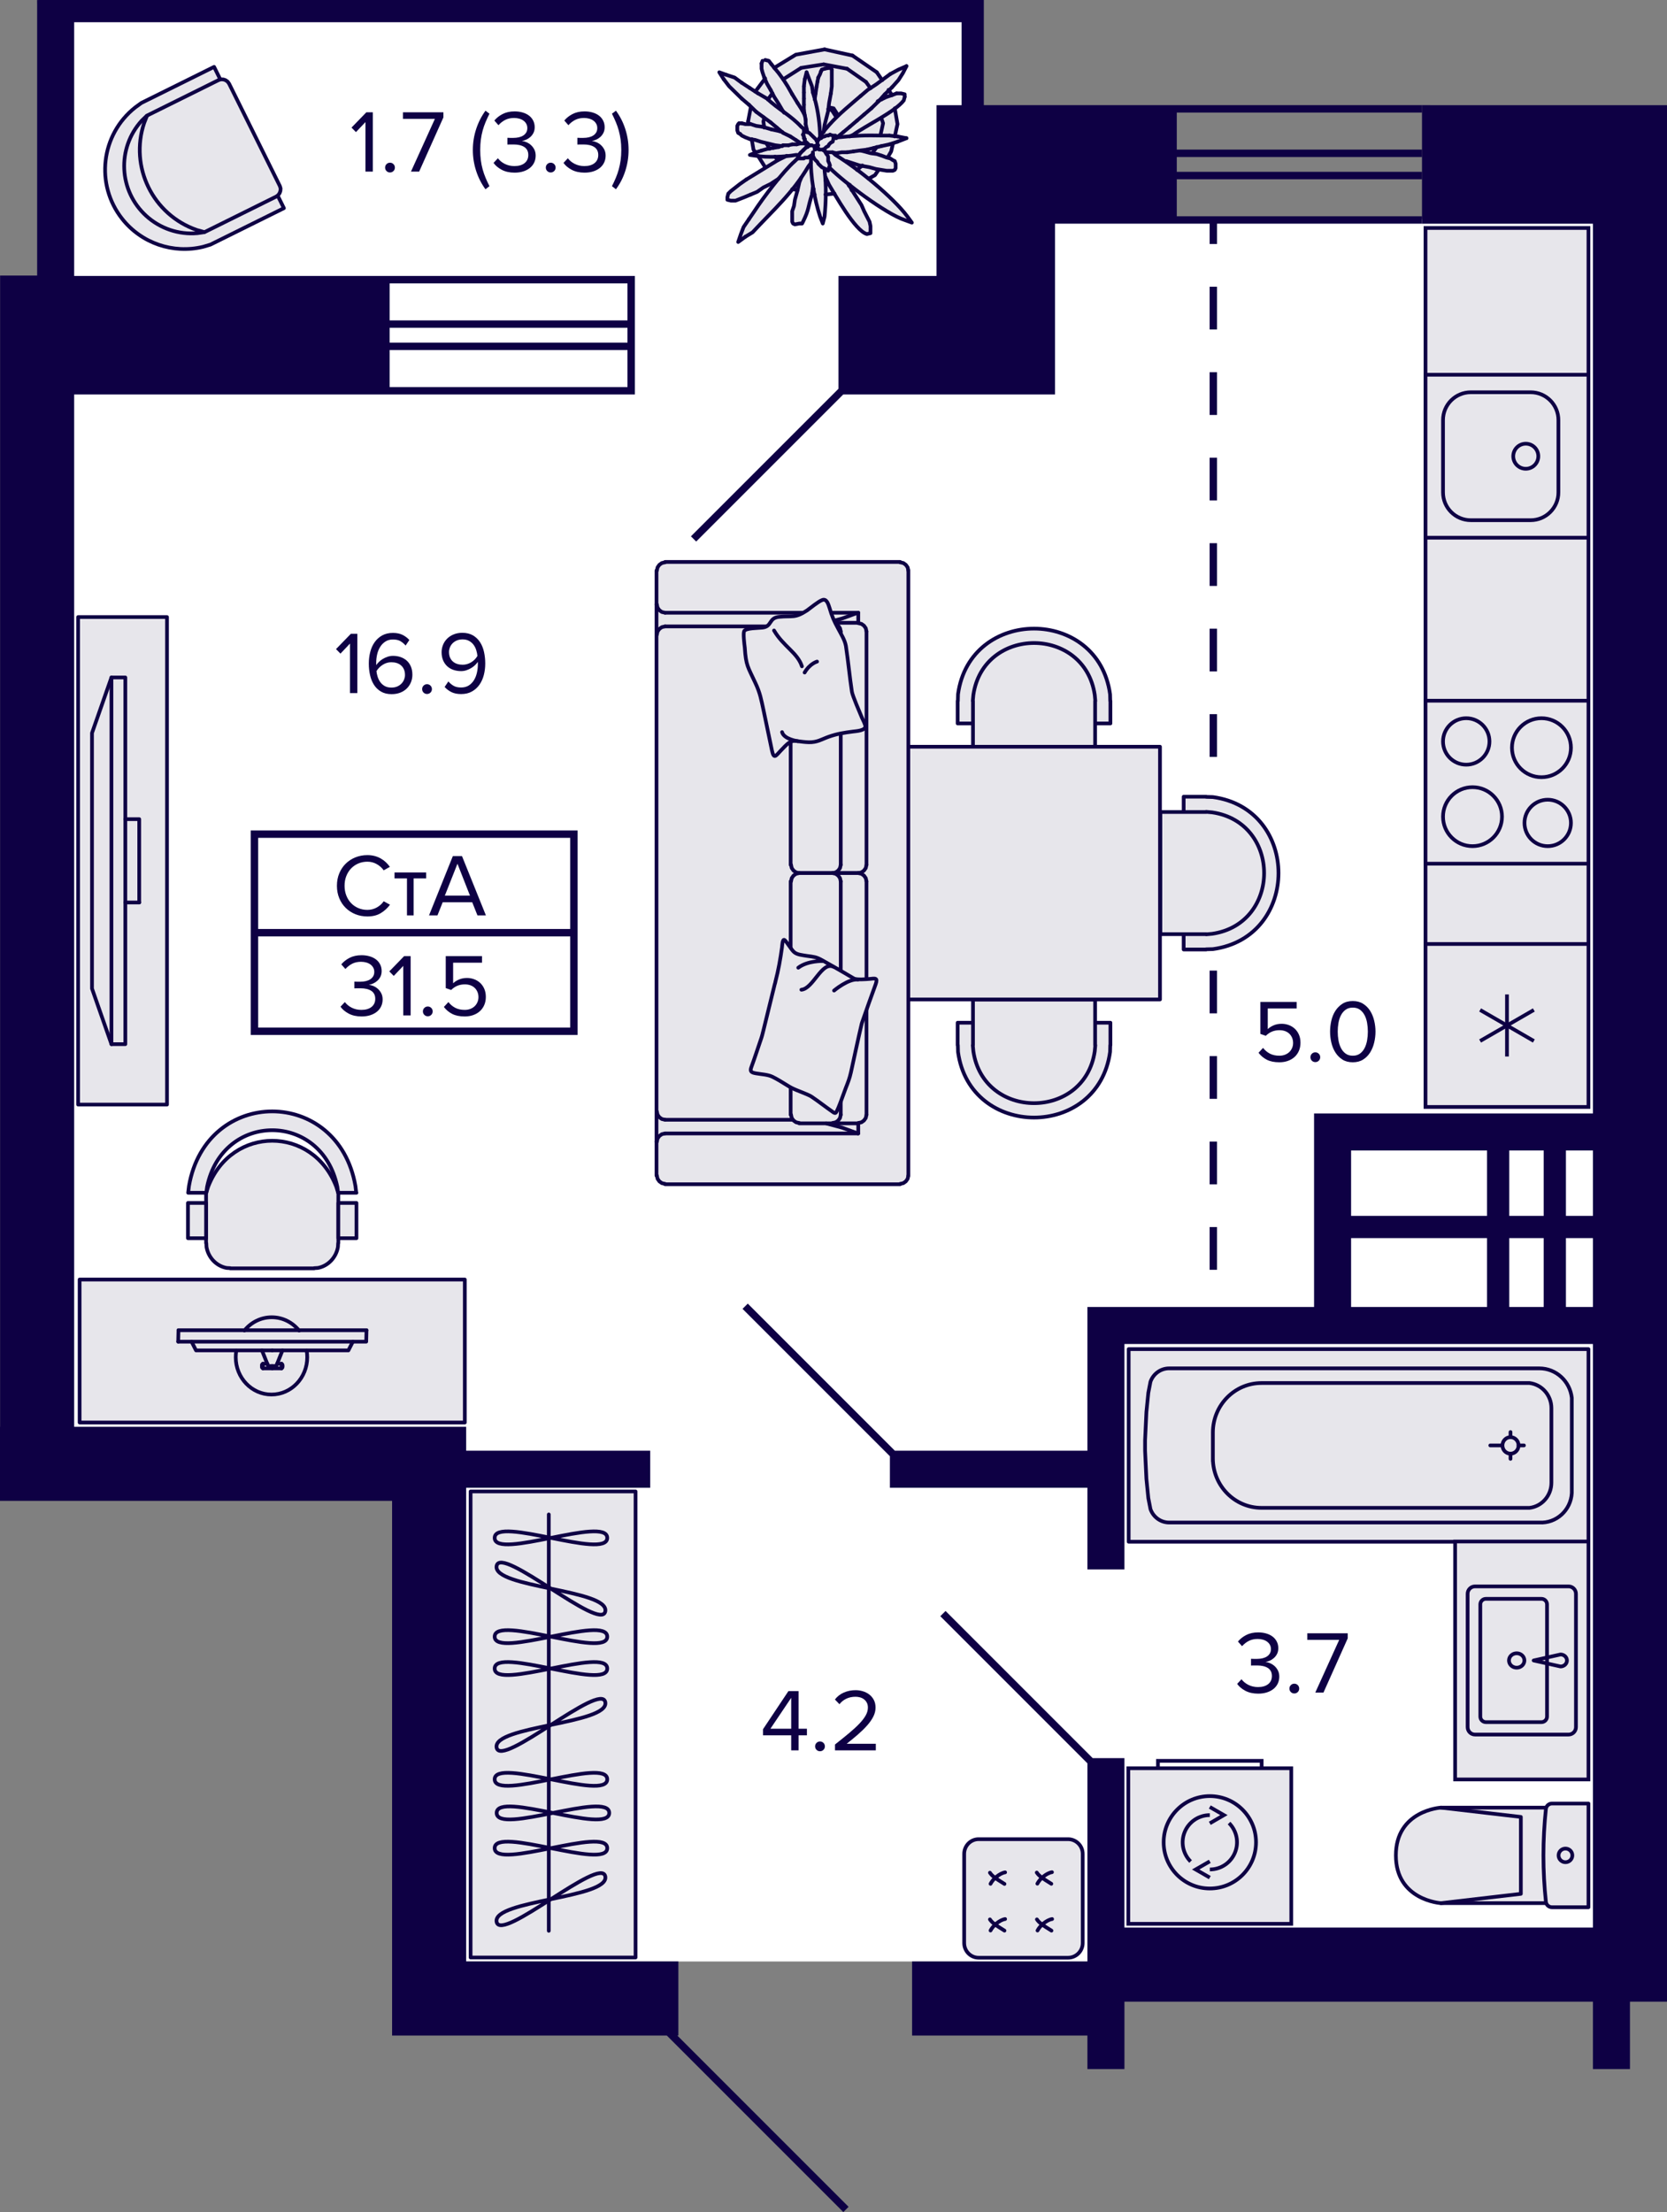 <svg enable-background="new 0 0 225.046 298.6" viewBox="0 0 225.046 298.6" xmlns="http://www.w3.org/2000/svg"><rect x="0" y="0" width="225.046" height="298.6" fill="#808080" stroke="none"/><polygon fill="#fff" points="185.64 29.576 131.52 29.576 131.52 1.976 7.44 1.976 7.44 200.309 61.56 200.309 61.56 264.776 218.4 264.776 218.4 29.576"/><rect fill="#0e0044" height="5.77" width="1" x="163.3" y="131.019"/><rect fill="#0e0044" height="5.77" width="1" x="163.3" y="142.558"/><rect fill="#0e0044" height="5.77" width="1" x="163.3" y="154.098"/><rect fill="#0e0044" height="5.77" width="1" x="163.3" y="119.48"/><rect fill="#0e0044" height="5.77" width="1" x="163.3" y="165.637"/><rect fill="#0e0044" height="5.77" width="1" x="163.3" y="61.784"/><rect fill="#0e0044" height="5.77" width="1" x="163.3" y="50.245"/><rect fill="#0e0044" height="5.77" width="1" x="163.3" y="107.94"/><rect fill="#0e0044" height="5.77" width="1" x="163.3" y="38.705"/><rect fill="#0e0044" height="5.77" width="1" x="163.3" y="96.401"/><rect fill="#0e0044" height="5.77" width="1" x="163.3" y="73.323"/><rect fill="#0e0044" height="5.77" width="1" x="163.3" y="84.862"/><path d="M 191.97 14.196 v 16 h 23.075 V 150.3 h -32.646 -3.209 -1.791 v 26.126 H 151.8 h -5 v 5 14.402 h -25.993 l -19.857 -19.857 -.707 .707 19.894 19.894 v 4.256 H 146.8 v 11.028 h 5 v -30.43 h 63.245 v 71.14 7.63 H 151.8 v -22.87 h -4.284 l -19.865 -19.865 -.707 .707 19.857 19.857 v 26.747 h -23.668 v 10 h 23.668 v 4.525 h 5 v -9.1 h 63.245 v 9.1 h 5 v -9.1 h 5 v -10 -230 -15.08 -.92 L 191.97 14.196 191.97 14.196 z M 200.751 176.426 h -18.352 v -9.297 h 18.352 V 176.426 z M 200.751 164.129 h -18.352 V 155.3 h 18.352 V 164.129 z M 208.401 176.426 h -4.65 v -9.297 h 4.65 V 176.426 z M 208.401 164.129 h -4.65 V 155.3 h 4.65 V 164.129 z M 215.045 176.426 h -3.644 v -9.297 h 3.644 V 176.426 z M 215.045 164.129 h -3.644 V 155.3 h 3.644 V 164.129 z" fill="#0e0044"/><path d="M 91.58 274.771 v -10 H 62.933 v -63.943 H 87.78 v -5 H 62.933 v -3.232 H 59.04 h -6.108 -42.92 V 53.25 H 50.64 h 1.962 H 84.71 l 0 0 h 1 v -16 h -1 l 0 0 H 52.602 50.64 10.013 v -.054 V 3 h 119.803 v 11.196 h -3.366 -.021 V 37.25 h -13.234 v 15.227 L 93.276 72.396 l .707 .707 19.854 -19.854 h 28.593 V 45.1 v -7.851 -7.054 h 15.521 l 0 0 h 5.35 v 2.74 h 1 v -2.74 h 27.67 v -1 h -33.105 v -5 h 33.105 v -1 h -33.105 v -2 h 33.105 v -1 h -33.105 v -5 h 33.105 v -1 h -33.105 l 0 0 H 142.43 h -9.613 V 3 0 h -3 H 5.455 L 5.006 .006 l .007 .53 v 36.66 h -5 v .054 16 139.346 H 0 v 10 h 52.932 v 62.175 6.965 3.035 h 37.091 l 23.829 23.829 .707 -.707 -23.122 -23.122 L 91.58 274.771 91.58 274.771 z M 52.602 38.25 H 84.71 v 5 H 52.602 V 38.25 z M 52.602 44.25 H 84.71 v 2 H 52.602 V 44.25 z M 52.602 47.25 H 84.71 v 5 H 52.602 V 47.25 z" fill="#0e0044"/><path d="M 208.73 256.898 h -14.224 c 0 0 -6.063 -.379 -6.063 -6.445 0 -6.067 6.063 -6.445 6.063 -6.445 h 14.232 L 208.73 256.898 z" style="fill:#e7e6eb;stroke:#0e0044;stroke-width:.5;stroke-linecap:round;stroke-linejoin:round;stroke-miterlimit:10"/><polyline points="194.523 244.008 205.315 245.262 205.315 255.644 194.523 256.898" style="fill:none;stroke:#0e0044;stroke-width:.5;stroke-linecap:round;stroke-linejoin:round;stroke-miterlimit:10"/><polygon points="208.7 256.729 208.553 255.165 208.448 253.597 208.385 252.027 208.364 250.457 208.385 248.886 208.448 247.316 208.553 245.749 208.699 244.185 208.728 244.038 208.784 243.899 208.865 243.773 208.968 243.663 209.09 243.574 209.226 243.507 209.372 243.467 209.524 243.453 214.443 243.453 214.443 257.453 209.524 257.453 209.373 257.44 209.228 257.399 209.092 257.334 208.971 257.246 208.868 257.137 208.787 257.012 208.73 256.874" style="fill:#e7e6eb;stroke:#0e0044;stroke-width:.5;stroke-linecap:round;stroke-linejoin:round;stroke-miterlimit:10"/><path d="M 211.338 251.374 c -.513 0 -.929 -.412 -.929 -.921 s .416 -.921 .929 -.921 .929 .412 .929 .921 S 211.851 251.374 211.338 251.374 z" style="fill:none;stroke:#0e0044;stroke-width:.5;stroke-linecap:round;stroke-linejoin:round;stroke-miterlimit:10"/><polyline points="214.443 208.113 214.443 182.113 152.37 182.113 152.37 208.113 214.443 208.113" style="fill:#e7e6eb;stroke:#0e0044;stroke-width:.5;stroke-linecap:round;stroke-linejoin:round;stroke-miterlimit:10"/><path d="M 207.816 184.711 h -49.982 c -1.124 0 -2.137 .723 -2.52 1.805 l -.29 1.497 -.259 2.591 -.179 3.818 v 1.39 l .179 3.811 .259 2.598 .29 1.491 c .383 1.088 1.396 1.811 2.52 1.811 h 49.982 c 2.291 .126 4.249 -1.654 4.379 -3.987 V 188.7 C 211.942 186.428 210.058 184.711 207.816 184.711 z" style="fill:none;stroke:#0e0044;stroke-width:.5;stroke-linecap:round;stroke-linejoin:round;stroke-miterlimit:10"/><path d="M 209.44 190.082 v 10.063 c 0 1.729 -1.266 3.195 -2.952 3.396 H 170.31 c -3.619 0 -6.559 -2.975 -6.571 -6.667 v .377 -3.893 c .012 -3.698 2.952 -6.667 6.571 -6.667 h 36.178 C 208.174 186.899 209.44 188.352 209.44 190.082 z" style="fill:none;stroke:#0e0044;stroke-width:.5;stroke-linecap:round;stroke-linejoin:round;stroke-miterlimit:10"/><path d="M 205.006 195.113 c 0 .616 -.488 1.113 -1.087 1.113 -.605 0 -1.087 -.497 -1.087 -1.113 0 -.616 .482 -1.113 1.087 -1.113 C 204.518 194 205.006 194.497 205.006 195.113 z" style="fill:none;stroke:#0e0044;stroke-width:.5;stroke-linecap:round;stroke-linejoin:round;stroke-miterlimit:10"/><line style="fill:none;stroke:#0e0044;stroke-width:.5;stroke-linecap:round;stroke-linejoin:round;stroke-miterlimit:10" x1="203.919" x2="203.919" y1="194" y2="193.308"/><line style="fill:none;stroke:#0e0044;stroke-width:.5;stroke-linecap:round;stroke-linejoin:round;stroke-miterlimit:10" x1="203.919" x2="203.919" y1="196.226" y2="196.925"/><line style="fill:none;stroke:#0e0044;stroke-width:.5;stroke-linecap:round;stroke-linejoin:round;stroke-miterlimit:10" x1="205.006" x2="205.735" y1="195.113" y2="195.113"/><line style="fill:none;stroke:#0e0044;stroke-width:.5;stroke-linecap:round;stroke-linejoin:round;stroke-miterlimit:10" x1="202.832" x2="201.189" y1="195.113" y2="195.113"/><rect fill="#e7e6eb" height="21" stroke="#0e0044" stroke-miterlimit="10" stroke-width=".5" width="22" x="152.323" y="238.691"/><polyline fill="none" points="163.323 243.92 165.23 245.016 163.323 246.124" stroke="#0e0044" stroke-miterlimit="10" stroke-width=".5"/><polyline fill="none" points="163.323 253.451 161.415 252.355 163.323 251.257" stroke="#0e0044" stroke-miterlimit="10" stroke-width=".5"/><path d="M 165.923 246.091 c 1.048 1.05 1.363 2.627 .794 3.998 -.567 1.371 -1.905 2.264 -3.387 2.264" fill="none" stroke="#0e0044" stroke-miterlimit="10" stroke-width=".5"/><path d="M 160.734 251.28 c -1.05 -1.048 -1.363 -2.627 -.796 -3.998 .569 -1.371 1.906 -2.264 3.389 -2.264" fill="none" stroke="#0e0044" stroke-miterlimit="10" stroke-width=".5"/><path d="M 157.094 248.686 c 0 3.445 2.791 6.236 6.234 6.236 3.445 0 6.236 -2.792 6.236 -6.236 0 -3.443 -2.791 -6.236 -6.234 -6.236 C 159.885 242.45 157.093 245.243 157.094 248.686 z" fill="none" stroke="#0e0044" stroke-miterlimit="10" stroke-width=".5"/><polyline fill="none" points="156.323 238.691 156.323 237.691 170.323 237.691 170.323 238.691" stroke="#0e0044" stroke-miterlimit="10" stroke-width=".5"/><rect fill="#e7e6eb" height="32.12" stroke="#0e0044" stroke-miterlimit="10" stroke-width=".5" width="18" x="196.443" y="208.083"/><path d="M 211.755 214.143 H 199.13 c -.552 0 -1 .448 -1 1 v 18 c 0 .552 .448 1 1 1 h 12.625 c .552 0 1 -.448 1 -1 v -18 C 212.755 214.591 212.308 214.143 211.755 214.143 z" fill="none" stroke="#0e0044" stroke-miterlimit="10" stroke-width=".5"/><path d="M 210.671 223.333 L 210.671 223.333 c .48 0 .869 .363 .869 .81 s -.389 .81 -.869 .81 l -3.627 -.81 L 210.671 223.333 z" fill="none" stroke="#0e0044" stroke-linejoin="round" stroke-miterlimit="10" stroke-width=".5"/><path d="M 205.795 224.143 c 0 .537 -.467 .972 -1.042 .972 -.576 0 -1.042 -.435 -1.042 -.972 s .467 -.972 1.042 -.972 C 205.329 223.171 205.795 223.606 205.795 224.143 z" fill="none" stroke="#0e0044" stroke-miterlimit="10" stroke-width=".5"/><path d="M 208.099 216.072 c .276 0 .5 .224 .5 .5 v 15.143 c 0 .276 -.224 .5 -.5 .5 h -7.506 c -.276 0 -.5 -.224 -.5 -.5 v -15.143 c 0 -.276 .224 -.5 .5 -.5 H 208.099 M 208.099 215.572 h -7.506 c -.552 0 -1 .448 -1 1 v 15.143 c 0 .552 .448 1 1 1 h 7.506 c .552 0 1 -.448 1 -1 v -15.143 C 209.099 216.019 208.651 215.572 208.099 215.572 L 208.099 215.572 z" fill="#0e0044"/><rect height="62.91" style="fill:#e7e6eb;stroke:#0e0044;stroke-width:.5;stroke-linecap:round;stroke-linejoin:round;stroke-miterlimit:10" width="22.27" x="63.53" y="201.326"/><line style="fill:none;stroke:#0e0044;stroke-width:.5;stroke-linecap:round;stroke-linejoin:round;stroke-miterlimit:10" x1="74.086" x2="74.086" y1="260.636" y2="204.431"/><path d="M 81.976 225.231 c 0 -3.043 -15.196 3.043 -15.196 0 S 81.976 228.274 81.976 225.231 z" style="fill:none;stroke:#0e0044;stroke-width:.5;stroke-linecap:round;stroke-linejoin:round;stroke-miterlimit:10"/><path d="M 81.976 240.184 c 0 -3.043 -15.196 3.043 -15.196 0 S 81.976 243.227 81.976 240.184 z" style="fill:none;stroke:#0e0044;stroke-width:.5;stroke-linecap:round;stroke-linejoin:round;stroke-miterlimit:10"/><path d="M 81.717 229.787 c .507 2.939 -15.186 3.165 -14.678 6.104 C 67.547 238.83 81.21 226.847 81.717 229.787 z" style="fill:none;stroke:#0e0044;stroke-width:.5;stroke-linecap:round;stroke-linejoin:round;stroke-miterlimit:10"/><path d="M 81.976 207.595 c 0 3.043 -15.196 -3.043 -15.196 0 S 81.976 204.552 81.976 207.595 z" style="fill:none;stroke:#0e0044;stroke-width:.5;stroke-linecap:round;stroke-linejoin:round;stroke-miterlimit:10"/><path d="M 81.976 220.928 c 0 3.043 -15.196 -3.043 -15.196 0 S 81.976 217.885 81.976 220.928 z" style="fill:none;stroke:#0e0044;stroke-width:.5;stroke-linecap:round;stroke-linejoin:round;stroke-miterlimit:10"/><path d="M 81.976 249.476 c 0 -3.043 -15.196 3.043 -15.196 0 S 81.976 252.519 81.976 249.476 z" style="fill:none;stroke:#0e0044;stroke-width:.5;stroke-linecap:round;stroke-linejoin:round;stroke-miterlimit:10"/><path d="M 81.717 253.311 c .507 2.939 -15.186 3.165 -14.678 6.104 C 67.547 262.355 81.21 250.372 81.717 253.311 z" style="fill:none;stroke:#0e0044;stroke-width:.5;stroke-linecap:round;stroke-linejoin:round;stroke-miterlimit:10"/><path d="M 82.246 244.723 c 0 3.043 -15.196 -3.043 -15.196 0 S 82.246 241.68 82.246 244.723 z" style="fill:none;stroke:#0e0044;stroke-width:.5;stroke-linecap:round;stroke-linejoin:round;stroke-miterlimit:10"/><path d="M 81.717 217.498 c .507 -2.939 -15.186 -3.165 -14.678 -6.104 C 67.547 208.454 81.21 220.437 81.717 217.498 z" style="fill:none;stroke:#0e0044;stroke-width:.5;stroke-linecap:round;stroke-linejoin:round;stroke-miterlimit:10"/><path d="M 144.183 264.266 h -12.067 c -1.075 0 -1.951 -.889 -1.951 -1.98 v -12.038 c 0 -1.093 .876 -1.982 1.95 -1.982 h 12.068 c 1.093 0 1.982 .889 1.982 1.982 v 12.038 C 146.165 263.377 145.276 264.266 144.183 264.266" style="fill-rule:evenodd;clip-rule:evenodd;fill:#e7e6eb;stroke:#0e0044;stroke-width:.5;stroke-miterlimit:10"/><path d="M 135.606 260.61 c -.113 -.074 -.239 -.152 -.372 -.235 -.572 -.352 -1.285 -.791 -1.594 -1.282" fill="none" stroke="#0e0044" stroke-linecap="round" stroke-miterlimit="10" stroke-width=".5"/><path d="M 133.722 260.596 c .316 -.631 1.204 -1.424 1.971 -1.55" fill="none" stroke="#0e0044" stroke-linecap="round" stroke-miterlimit="10" stroke-width=".5"/><path d="M 135.606 254.307 c -.113 -.074 -.239 -.152 -.372 -.235 -.572 -.352 -1.285 -.791 -1.594 -1.282" fill="none" stroke="#0e0044" stroke-linecap="round" stroke-miterlimit="10" stroke-width=".5"/><path d="M 133.722 254.292 c .316 -.631 1.204 -1.424 1.971 -1.55" fill="none" stroke="#0e0044" stroke-linecap="round" stroke-miterlimit="10" stroke-width=".5"/><path d="M 141.93 254.287 c -.113 -.074 -.239 -.152 -.372 -.235 -.572 -.352 -1.285 -.791 -1.594 -1.282" fill="none" stroke="#0e0044" stroke-linecap="round" stroke-miterlimit="10" stroke-width=".5"/><path d="M 140.046 254.272 c .316 -.631 1.204 -1.424 1.971 -1.55" fill="none" stroke="#0e0044" stroke-linecap="round" stroke-miterlimit="10" stroke-width=".5"/><path d="M 141.95 260.611 c -.113 -.074 -.239 -.152 -.372 -.235 -.572 -.352 -1.285 -.791 -1.594 -1.282" fill="none" stroke="#0e0044" stroke-linecap="round" stroke-miterlimit="10" stroke-width=".5"/><path d="M 140.066 260.596 c .316 -.631 1.204 -1.424 1.971 -1.55" fill="none" stroke="#0e0044" stroke-linecap="round" stroke-miterlimit="10" stroke-width=".5"/><path d="M 28.903 9.028 l -9.83 4.875 .009 -.004 -.821 .598 c -4.643 3.667 -5.434 10.403 -1.766 15.046 2.593 3.283 6.86 4.756 10.926 3.772 l .993 -.298 .009 -.005 9.904 -4.912 L 28.903 9.028 z" style="fill:#e7e6eb;stroke:#0e0044;stroke-width:.5;stroke-linecap:round;stroke-linejoin:round;stroke-miterlimit:10"/><path d="M 29.523 10.805 l -9.692 4.807 -.698 .674 c -3.383 3.718 -3.111 9.473 .606 12.856 1.879 1.709 4.386 2.556 6.916 2.335 l .947 -.137 9.692 -4.807 -.009 .005 .274 -.2 .198 -.283 .099 -.292 .024 -.322 -.095 -.321 -6.857 -13.827 -.199 -.274 -.283 -.198 -.287 -.093 -.317 -.015 -.321 .09 L 29.523 10.805 z" style="fill:#e7e6eb;stroke:#0e0044;stroke-width:.5;stroke-linecap:round;stroke-linejoin:round;stroke-miterlimit:10"/><path d="M 27.587 31.329 l -1.018 -.282 c -5.933 -2.054 -9.103 -8.504 -7.106 -14.456 l .379 -.958" style="fill:none;stroke:#0e0044;stroke-width:.5;stroke-linecap:round;stroke-linejoin:round;stroke-miterlimit:10"/><polygon fill="#e7e6eb" points="101.987 12.561 103.423 10.742 102.944 9.274 102.912 8.54 103.167 8.125 103.838 8.444 104.476 9.306 107.444 7.582 111.306 6.848 115.104 7.71 118.359 9.848 118.997 10.997 120.146 10.136 122.157 9.178 121.263 10.551 119.955 12.051 120.529 12.944 121.104 12.689 122.061 12.848 121.87 13.551 120.689 14.699 121.008 16.71 120.625 18.433 121.774 18.721 120.402 19.327 120.242 20.38 119.572 21.37 120.21 21.497 120.753 21.88 120.816 22.742 120.21 22.902 119.636 22.902 118.55 22.71 118.04 23.54 117.019 24.051 120.019 26.636 121.614 28.295 122.636 29.668 121.359 29.285 119.476 28.231 116.285 26.029 114.338 24.529 115.295 26.221 116.253 27.785 117.21 30.082 117.338 31.327 116.859 31.455 115.359 30.019 113.285 26.859 112.806 26.061 111.497 26.125 111.114 29.54 110.636 28.359 109.774 25.072 109.487 26.508 108.37 30.051 107.189 30.21 106.997 29.987 107.061 28.487 107.348 27.88 107.444 26.987 108.274 23.668 106.327 26.093 101.604 31.168 99.944 32.253 100.519 30.721 105.306 23.955 103.933 24.785 102.88 25.295 101.987 25.933 99.242 27.019 98.221 26.859 98.412 26.189 103.487 22.678 101.827 20.157 101.667 18.721 100.742 18.529 99.689 17.827 99.657 16.997 99.848 16.614 100.582 16.87 101.189 16.87 101.061 16.327 101.476 14.38 100.902 13.806 98.827 11.827 98.221 11.221 97.423 10.008 99.146 10.582"/><g stroke="#0e0044" stroke-width=".5"><polyline fill="none" points="104.03 12.124 104.516 13.074 105.123 14.024 105.609 14.855 105.852 15.211" stroke-linecap="round" stroke-linejoin="round" stroke-miterlimit="10"/><path d="M 116.18 12.956 l -.972 .831 c -1.669 1.429 -2.928 2.529 -4.252 4.274 l -.243 .356" fill="none" stroke-linecap="round" stroke-linejoin="round" stroke-miterlimit="10"/><polyline fill="none" points="112.171 12.599 111.927 13.905 111.806 14.974 111.32 16.873 111.198 17.704 111.198 17.823" stroke-linecap="round" stroke-linejoin="round" stroke-miterlimit="10"/><path d="M 109.741 12.48 l .243 .831 c .47 1.694 .699 3.476 .729 5.224 l -.122 .119" fill="none" stroke-linecap="round" stroke-linejoin="round" stroke-miterlimit="10"/><path d="M 102.329 12.599 l 1.215 .712 c 1.476 1.401 3.242 2.297 4.617 3.799 l .729 .594" fill="none" stroke-linecap="round" stroke-linejoin="round" stroke-miterlimit="10"/><path d="M 122.134 13.074 l -.122 .475 c -1.197 1.559 -5.156 3.419 -6.804 4.63 l -.486 .237" fill="none" stroke-linecap="round" stroke-linejoin="round" stroke-miterlimit="10"/><line fill="none" stroke-linecap="round" stroke-linejoin="round" stroke-miterlimit="10" x1="104.273" x2="103.666" y1="12.599" y2="13.43"/><line fill="none" stroke-linecap="round" stroke-linejoin="round" stroke-miterlimit="10" x1="108.526" x2="108.526" y1="13.312" y2="12.48"/><line fill="none" stroke-linecap="round" stroke-linejoin="round" stroke-miterlimit="10" x1="118.975" x2="119.704" y1="13.43" y2="13.074"/><line fill="none" stroke-linecap="round" stroke-linejoin="round" stroke-miterlimit="10" x1="109.984" x2="110.105" y1="13.43" y2="12.599"/><line fill="none" stroke-linecap="round" stroke-linejoin="round" stroke-miterlimit="10" x1="118.611" x2="119.461" y1="13.668" y2="12.718"/><line fill="none" stroke-linecap="round" stroke-linejoin="round" stroke-miterlimit="10" x1="118.489" x2="118.975" y1="13.668" y2="13.43"/><line fill="none" stroke-linecap="round" stroke-linejoin="round" stroke-miterlimit="10" x1="107.675" x2="106.946" y1="13.905" y2="12.718"/><line fill="none" stroke-linecap="round" stroke-linejoin="round" stroke-miterlimit="10" x1="108.526" x2="108.526" y1="14.143" y2="13.312"/><polyline fill="none" points="111.927 14.499 112.535 14.618 113.142 15.567" stroke-linecap="round" stroke-linejoin="round" stroke-miterlimit="10"/><polyline fill="none" points="120.797 14.618 121.161 16.755 120.797 18.417" stroke-linecap="round" stroke-linejoin="round" stroke-miterlimit="10"/><line fill="none" stroke-linecap="round" stroke-linejoin="round" stroke-miterlimit="10" x1="117.638" x2="118.61" y1="14.618" y2="13.668"/><polyline fill="none" points="111.806 14.737 112.292 14.855 112.899 15.805" stroke-linecap="round" stroke-linejoin="round" stroke-miterlimit="10"/><line fill="none" stroke-linecap="round" stroke-linejoin="round" stroke-miterlimit="10" x1="108.525" x2="108.525" y1="14.855" y2="14.143"/><line fill="none" stroke-linecap="round" stroke-linejoin="round" stroke-miterlimit="10" x1="108.282" x2="107.675" y1="14.855" y2="13.905"/><line fill="none" stroke-linecap="round" stroke-linejoin="round" stroke-miterlimit="10" x1="102.086" x2="101.113" y1="15.093" y2="14.143"/><line fill="none" stroke-linecap="round" stroke-linejoin="round" stroke-miterlimit="10" x1="116.666" x2="117.638" y1="15.449" y2="14.618"/><polyline fill="none" points="108.525 14.856 108.646 15.568 108.282 14.856" stroke-linecap="round" stroke-linejoin="round" stroke-miterlimit="10"/><polyline fill="none" points="118.974 15.924 119.217 16.637 118.852 18.299" stroke-linecap="round" stroke-linejoin="round" stroke-miterlimit="10"/><line fill="none" stroke-linecap="round" stroke-linejoin="round" stroke-miterlimit="10" x1="103.057" x2="102.085" y1="15.805" y2="15.093"/><polyline fill="none" points="103.179 15.924 103.057 16.399 103.179 17.23" stroke-linecap="round" stroke-linejoin="round" stroke-miterlimit="10"/><line fill="none" stroke-linecap="round" stroke-linejoin="round" stroke-miterlimit="10" x1="108.768" x2="108.646" y1="16.162" y2="15.568"/><line fill="none" stroke-linecap="round" stroke-linejoin="round" stroke-miterlimit="10" x1="115.693" x2="116.665" y1="16.281" y2="15.449"/><line fill="none" stroke-linecap="round" stroke-linejoin="round" stroke-miterlimit="10" x1="104.029" x2="103.057" y1="16.518" y2="15.805"/><line fill="none" stroke-linecap="round" stroke-linejoin="round" stroke-miterlimit="10" x1="108.768" x2="108.768" y1="16.755" y2="16.162"/><polyline fill="none" points="101.235 18.774 101.964 18.892 102.693 19.13 103.665 19.367 104.637 19.605 105.609 19.723" stroke-linecap="round" stroke-linejoin="round" stroke-miterlimit="10"/><line fill="none" stroke-linecap="round" stroke-linejoin="round" stroke-miterlimit="10" x1="114.721" x2="115.693" y1="17.112" y2="16.281"/><polyline fill="none" points="101.356 16.755 102.085 16.993 102.935 17.111" stroke-linecap="round" stroke-linejoin="round" stroke-miterlimit="10"/><line fill="none" stroke-linecap="round" stroke-linejoin="round" stroke-miterlimit="10" x1="104.879" x2="104.029" y1="17.23" y2="16.518"/><line fill="none" stroke-linecap="round" stroke-linejoin="round" stroke-miterlimit="10" x1="108.889" x2="108.767" y1="17.349" y2="16.755"/><line fill="none" stroke-linecap="round" stroke-linejoin="round" stroke-miterlimit="10" x1="104.15" x2="102.935" y1="17.468" y2="17.112"/><polyline fill="none" points="108.524 17.587 108.888 17.824 109.253 17.943 109.374 18.062 109.617 18.299 109.739 18.418 109.982 18.655 110.103 18.774 110.225 18.893 110.225 19.011 110.346 19.13 110.346 19.486" stroke-linecap="round" stroke-linejoin="round" stroke-miterlimit="10"/><line fill="none" stroke-linecap="round" stroke-linejoin="round" stroke-miterlimit="10" x1="105.243" x2="104.15" y1="17.706" y2="17.468"/><line fill="none" stroke-linecap="round" stroke-linejoin="round" stroke-miterlimit="10" x1="113.87" x2="114.72" y1="17.824" y2="17.112"/><line fill="none" stroke-linecap="round" stroke-linejoin="round" stroke-miterlimit="10" x1="109.01" x2="108.888" y1="17.824" y2="17.349"/><line fill="none" stroke-linecap="round" stroke-linejoin="round" stroke-miterlimit="10" x1="108.524" x2="108.524" y1="17.943" y2="17.587"/><line fill="none" stroke-linecap="round" stroke-linejoin="round" stroke-miterlimit="10" x1="105.608" x2="105.243" y1="17.824" y2="17.706"/><line fill="none" stroke-linecap="round" stroke-linejoin="round" stroke-miterlimit="10" x1="105.73" x2="104.879" y1="17.943" y2="17.231"/><path d="M 120.067 18.3 h -.972 c -2.383 -.057 -3.639 .014 -5.953 .237 l -.608 .119" fill="none" stroke-linecap="round" stroke-linejoin="round" stroke-miterlimit="10"/><polyline fill="none" points="112.048 18.181 112.412 18.299 112.777 18.299 112.534 18.656 112.412 19.13 112.169 19.249 111.926 19.487 111.805 19.724 111.562 19.843 111.44 19.961 111.319 20.08 111.076 20.199 110.59 20.199" stroke-linecap="round" stroke-linejoin="round" stroke-miterlimit="10"/><line fill="none" stroke-linecap="round" stroke-linejoin="round" stroke-miterlimit="10" x1="108.403" x2="108.524" y1="18.181" y2="17.943"/><line fill="none" stroke-linecap="round" stroke-linejoin="round" stroke-miterlimit="10" x1="111.805" x2="112.048" y1="18.3" y2="18.181"/><line fill="none" stroke-linecap="round" stroke-linejoin="round" stroke-miterlimit="10" x1="121.161" x2="120.067" y1="18.418" y2="18.3"/><polyline fill="none" points="111.805 18.3 111.562 18.3 111.318 18.418 111.197 18.418" stroke-linecap="round" stroke-linejoin="round" stroke-miterlimit="10"/><line fill="none" stroke-linecap="round" stroke-linejoin="round" stroke-miterlimit="10" x1="108.524" x2="108.402" y1="18.418" y2="18.181"/><line fill="none" stroke-linecap="round" stroke-linejoin="round" stroke-miterlimit="10" x1="113.141" x2="113.87" y1="18.418" y2="17.825"/><line fill="none" stroke-linecap="round" stroke-linejoin="round" stroke-miterlimit="10" x1="122.375" x2="121.16" y1="18.656" y2="18.418"/><line fill="none" stroke-linecap="round" stroke-linejoin="round" stroke-miterlimit="10" x1="110.955" x2="111.197" y1="18.537" y2="18.418"/><line fill="none" stroke-linecap="round" stroke-linejoin="round" stroke-miterlimit="10" x1="106.702" x2="105.729" y1="18.418" y2="17.943"/><line fill="none" stroke-linecap="round" stroke-linejoin="round" stroke-miterlimit="10" x1="112.898" x2="113.141" y1="18.656" y2="18.418"/><line fill="none" stroke-linecap="round" stroke-linejoin="round" stroke-miterlimit="10" x1="110.833" x2="110.954" y1="18.656" y2="18.537"/><line fill="none" stroke-linecap="round" stroke-linejoin="round" stroke-miterlimit="10" x1="108.525" x2="108.525" y1="18.656" y2="18.418"/><polyline fill="none" points="110.833 18.656 110.711 18.656 110.59 18.774" stroke-linecap="round" stroke-linejoin="round" stroke-miterlimit="10"/><line fill="none" stroke-linecap="round" stroke-linejoin="round" stroke-miterlimit="10" x1="108.646" x2="108.524" y1="18.774" y2="18.656"/><line fill="none" stroke-linecap="round" stroke-linejoin="round" stroke-miterlimit="10" x1="121.16" x2="122.375" y1="19.131" y2="18.656"/><line fill="none" stroke-linecap="round" stroke-linejoin="round" stroke-miterlimit="10" x1="110.468" x2="110.589" y1="18.893" y2="18.774"/><polyline fill="none" points="101.477 18.774 101.72 20.199 101.963 20.555" stroke-linecap="round" stroke-linejoin="round" stroke-miterlimit="10"/><line fill="none" stroke-linecap="round" stroke-linejoin="round" stroke-miterlimit="10" x1="107.43" x2="106.701" y1="18.893" y2="18.418"/><line fill="none" stroke-linecap="round" stroke-linejoin="round" stroke-miterlimit="10" x1="108.646" x2="108.646" y1="19.012" y2="18.774"/><line fill="none" stroke-linecap="round" stroke-linejoin="round" stroke-miterlimit="10" x1="110.347" x2="110.468" y1="19.012" y2="18.893"/><line fill="none" stroke-linecap="round" stroke-linejoin="round" stroke-miterlimit="10" x1="110.347" x2="110.347" y1="19.131" y2="19.012"/><polyline fill="none" points="120.553 19.368 120.31 20.437 119.824 21.268" stroke-linecap="round" stroke-linejoin="round" stroke-miterlimit="10"/><polyline fill="none" points="108.646 19.012 108.767 19.131 108.889 19.25" stroke-linecap="round" stroke-linejoin="round" stroke-miterlimit="10"/><line fill="none" stroke-linecap="round" stroke-linejoin="round" stroke-miterlimit="10" x1="108.16" x2="107.431" y1="19.368" y2="18.893"/><line fill="none" stroke-linecap="round" stroke-linejoin="round" stroke-miterlimit="10" x1="120.067" x2="121.16" y1="19.487" y2="19.131"/><line fill="none" stroke-linecap="round" stroke-linejoin="round" stroke-miterlimit="10" x1="103.543" x2="103.907" y1="19.487" y2="20.081"/><line fill="none" stroke-linecap="round" stroke-linejoin="round" stroke-miterlimit="10" x1="109.01" x2="108.888" y1="19.369" y2="19.25"/><polyline fill="none" points="108.038 19.369 108.524 19.369 108.888 19.487 109.01 19.487" stroke-linecap="round" stroke-linejoin="round" stroke-miterlimit="10"/><line fill="none" stroke-linecap="round" stroke-linejoin="round" stroke-miterlimit="10" x1="108.281" x2="108.16" y1="19.369" y2="19.369"/><line fill="none" stroke-linecap="round" stroke-linejoin="round" stroke-miterlimit="10" x1="107.552" x2="108.038" y1="19.487" y2="19.369"/><line fill="none" stroke-linecap="round" stroke-linejoin="round" stroke-miterlimit="10" x1="109.132" x2="109.01" y1="19.487" y2="19.369"/><line fill="none" stroke-linecap="round" stroke-linejoin="round" stroke-miterlimit="10" x1="106.945" x2="107.552" y1="19.487" y2="19.487"/><polyline fill="none" points="110.346 19.606 110.103 19.725 109.86 19.725 109.982 19.962 109.982 20.2 110.346 20.081 110.468 20.081" stroke-linecap="round" stroke-linejoin="round" stroke-miterlimit="10"/><line fill="none" stroke-linecap="round" stroke-linejoin="round" stroke-miterlimit="10" x1="118.973" x2="120.066" y1="19.725" y2="19.487"/><line fill="none" stroke-linecap="round" stroke-linejoin="round" stroke-miterlimit="10" x1="109.253" x2="109.131" y1="19.606" y2="19.487"/><polyline fill="none" points="110.346 19.606 110.346 19.725 110.468 20.081" stroke-linecap="round" stroke-linejoin="round" stroke-miterlimit="10"/><line fill="none" stroke-linecap="round" stroke-linejoin="round" stroke-miterlimit="10" x1="110.346" x2="110.468" y1="19.606" y2="19.606"/><line fill="none" stroke-linecap="round" stroke-linejoin="round" stroke-miterlimit="10" x1="106.459" x2="106.945" y1="19.606" y2="19.487"/><line fill="none" stroke-linecap="round" stroke-linejoin="round" stroke-miterlimit="10" x1="109.496" x2="109.617" y1="19.606" y2="19.606"/><polyline fill="none" points="110.225 19.606 110.346 19.725 110.346 19.962 110.225 20.081 110.104 20.081 109.982 19.962" stroke-linecap="round" stroke-linejoin="round" stroke-miterlimit="10"/><line fill="none" stroke-linecap="round" stroke-linejoin="round" stroke-miterlimit="10" x1="109.496" x2="109.253" y1="19.606" y2="19.606"/><line fill="none" stroke-linecap="round" stroke-linejoin="round" stroke-miterlimit="10" x1="109.982" x2="110.103" y1="19.725" y2="19.725"/><line fill="none" stroke-linecap="round" stroke-linejoin="round" stroke-miterlimit="10" x1="118.365" x2="117.758" y1="19.844" y2="20.675"/><line fill="none" stroke-linecap="round" stroke-linejoin="round" stroke-miterlimit="10" x1="105.729" x2="106.458" y1="19.607" y2="19.607"/><line fill="none" stroke-linecap="round" stroke-linejoin="round" stroke-miterlimit="10" x1="109.131" x2="109.374" y1="19.725" y2="19.607"/><line fill="none" stroke-linecap="round" stroke-linejoin="round" stroke-miterlimit="10" x1="109.982" x2="109.982" y1="19.725" y2="19.844"/><line fill="none" stroke-linecap="round" stroke-linejoin="round" stroke-miterlimit="10" x1="118.001" x2="118.973" y1="19.963" y2="19.725"/><line fill="none" stroke-linecap="round" stroke-linejoin="round" stroke-miterlimit="10" x1="109.01" x2="109.131" y1="19.844" y2="19.725"/><line fill="none" stroke-linecap="round" stroke-linejoin="round" stroke-miterlimit="10" x1="105.122" x2="105.729" y1="19.844" y2="19.606"/><polyline fill="none" points="109.01 19.844 108.888 19.844 108.766 19.963" stroke-linecap="round" stroke-linejoin="round" stroke-miterlimit="10"/><line fill="none" stroke-linecap="round" stroke-linejoin="round" stroke-miterlimit="10" x1="117.029" x2="118.001" y1="20.2" y2="19.963"/><line fill="none" stroke-linecap="round" stroke-linejoin="round" stroke-miterlimit="10" x1="104.392" x2="105.121" y1="19.963" y2="19.844"/><line fill="none" stroke-linecap="round" stroke-linejoin="round" stroke-miterlimit="10" x1="109.982" x2="110.224" y1="20.082" y2="20.082"/><polyline fill="none" points="111.075 20.2 111.196 20.319 111.439 20.438 111.439 20.557 111.561 20.794 111.682 20.913 111.804 21.15 111.804 21.744 111.925 21.981 112.047 22.337 111.804 23.05 111.439 22.812 110.954 22.575 110.71 22.337 110.468 22.1 110.346 21.863 110.103 21.625 109.982 21.506 109.738 21.031 109.738 20.557" stroke-linecap="round" stroke-linejoin="round" stroke-miterlimit="10"/><line fill="none" stroke-linecap="round" stroke-linejoin="round" stroke-miterlimit="10" x1="108.524" x2="108.766" y1="20.2" y2="19.963"/><polyline fill="none" points="116.178 20.319 116.664 20.438 117.515 20.675 118.365 20.794 119.094 21.032 119.702 21.269 120.188 21.388 120.552 21.625 120.795 21.744 120.916 22.1 120.916 22.694 120.795 22.931 120.552 23.05 119.702 23.05 118.973 22.931 118.243 22.812 117.393 22.575 116.057 22.337 114.963 21.981 114.234 21.744" stroke-linecap="round" stroke-linejoin="round" stroke-miterlimit="10"/><line fill="none" stroke-linecap="round" stroke-linejoin="round" stroke-miterlimit="10" x1="103.664" x2="104.392" y1="20.082" y2="19.963"/><polyline fill="none" points="117.029 20.201 116.057 20.319 115.206 20.438" stroke-linecap="round" stroke-linejoin="round" stroke-miterlimit="10"/><line fill="none" stroke-linecap="round" stroke-linejoin="round" stroke-miterlimit="10" x1="108.402" x2="108.524" y1="20.32" y2="20.201"/><line fill="none" stroke-linecap="round" stroke-linejoin="round" stroke-miterlimit="10" x1="102.813" x2="103.664" y1="20.32" y2="20.082"/><line fill="none" stroke-linecap="round" stroke-linejoin="round" stroke-miterlimit="10" x1="114.356" x2="115.206" y1="20.557" y2="20.438"/><polyline fill="none" points="111.44 20.557 112.29 20.557 112.898 20.676 113.627 20.557 114.356 20.557" stroke-linecap="round" stroke-linejoin="round" stroke-miterlimit="10"/><line fill="none" stroke-linecap="round" stroke-linejoin="round" stroke-miterlimit="10" x1="108.159" x2="108.402" y1="20.557" y2="20.319"/><path d="M 112.412 20.557 l .364 .356 c 2.896 1.725 7.776 5.695 9.72 8.31 l .607 .831 -.972 -.356 c -2.511 -.813 -8.165 -5.082 -10.085 -7.005 l -.122 -.119" fill="none" stroke-linecap="round" stroke-linejoin="round" stroke-miterlimit="10"/><line fill="none" stroke-linecap="round" stroke-linejoin="round" stroke-miterlimit="10" x1="102.084" x2="102.813" y1="20.557" y2="20.319"/><line fill="none" stroke-linecap="round" stroke-linejoin="round" stroke-miterlimit="10" x1="108.038" x2="108.159" y1="20.676" y2="20.557"/><polyline fill="none" points="109.739 20.795 109.739 20.913 109.617 20.913 109.252 21.151 109.131 21.27 108.645 21.27 108.524 21.388 107.673 21.388 107.794 21.032 108.038 20.676" stroke-linecap="round" stroke-linejoin="round" stroke-miterlimit="10"/><path d="M 107.916 20.914 h -.486 c -1.454 .265 -3.91 .36 -5.346 .119 l -.85 -.119 .85 -.356" fill="none" stroke-linecap="round" stroke-linejoin="round" stroke-miterlimit="10"/><path d="M 109.618 20.914 l -.122 .356 c -.136 2.37 .478 5.742 1.215 7.954 l .365 .95 .243 -.95 c .194 -2.064 .245 -4.128 0 -6.174 v -.237" fill="none" stroke-linecap="round" stroke-linejoin="round" stroke-miterlimit="10"/><polyline fill="none" points="106.216 21.032 105.973 21.151 105.001 21.626 100.748 24.238" stroke-linecap="round" stroke-linejoin="round" stroke-miterlimit="10"/><polyline fill="none" points="101.356 26.256 102.206 25.9 103.057 25.306 104.029 24.831 105.122 24.119" stroke-linecap="round" stroke-linejoin="round" stroke-miterlimit="10"/><line fill="none" stroke-linecap="round" stroke-linejoin="round" stroke-miterlimit="10" x1="102.328" x2="103.3" y1="21.032" y2="22.576"/><line fill="none" stroke-linecap="round" stroke-linejoin="round" stroke-miterlimit="10" x1="104.636" x2="105.001" y1="21.151" y2="21.626"/><path d="M 107.674 21.389 l -.365 .356 c -1.614 1.413 -4.271 4.937 -5.467 6.767 l -.729 1.068" fill="none" stroke-linecap="round" stroke-linejoin="round" stroke-miterlimit="10"/><path d="M 100.627 31.955 l .972 -.594 c 2.774 -2.996 5.419 -5.289 7.533 -8.904 l .364 -.475" fill="none" stroke-linecap="round" stroke-linejoin="round" stroke-miterlimit="10"/><line fill="none" stroke-linecap="round" stroke-linejoin="round" stroke-miterlimit="10" x1="116.422" x2="115.693" y1="22.338" y2="22.932"/><polyline fill="none" points="118.609 22.932 118.123 23.644 117.272 24.119" stroke-linecap="round" stroke-linejoin="round" stroke-miterlimit="10"/><path d="M 111.44 23.882 l .486 1.068 c .826 1.336 3.469 6.17 5.103 6.648 l .486 -.119 v -.95 l -.122 -.594 -.365 -.712 -.364 -.712 L 116.3 27.68 l -1.215 -1.899 -.486 -.831 -.121 -.119" fill="none" stroke-linecap="round" stroke-linejoin="round" stroke-miterlimit="10"/><path d="M 108.16 24.001 l -.243 .593 -.243 1.069 -.364 1.306 -.122 .831 -.243 .712 v 1.425 l .122 .237 .243 .119 .608 -.119 h .364 l .122 -.237 c .837 -1.692 .63 -1.882 1.215 -3.681 l .121 -.95" fill="none" stroke-linecap="round" stroke-linejoin="round" stroke-miterlimit="10"/><line fill="none" stroke-linecap="round" stroke-linejoin="round" stroke-miterlimit="10" x1="111.562" x2="111.44" y1="24.357" y2="24.357"/><line fill="none" stroke-linecap="round" stroke-linejoin="round" stroke-miterlimit="10" x1="114.721" x2="114.599" y1="24.951" y2="25.069"/><line fill="none" stroke-linecap="round" stroke-linejoin="round" stroke-miterlimit="10" x1="115.207" x2="114.964" y1="25.425" y2="25.663"/><line fill="none" stroke-linecap="round" stroke-linejoin="round" stroke-miterlimit="10" x1="109.739" x2="109.86" y1="25.544" y2="25.544"/><polyline fill="none" points="106.945 25.544 107.066 25.544 107.674 25.663" stroke-linecap="round" stroke-linejoin="round" stroke-miterlimit="10"/><line fill="none" stroke-linecap="round" stroke-linejoin="round" stroke-miterlimit="10" x1="112.656" x2="111.44" y1="26.138" y2="26.257"/><line fill="none" stroke-linecap="round" stroke-linejoin="round" stroke-miterlimit="10" x1="109.618" x2="109.983" y1="26.138" y2="26.257"/><polyline fill="none" points="100.749 24.239 99.898 24.832 98.683 25.782 98.318 26.138 98.197 26.613 98.197 26.969 98.683 27.088 99.29 27.088 100.506 26.613 101.356 26.257" stroke-linecap="round" stroke-linejoin="round" stroke-miterlimit="10"/><polyline fill="none" points="101.113 29.581 100.384 30.649 100.02 31.599 99.655 32.668 100.627 31.955" stroke-linecap="round" stroke-linejoin="round" stroke-miterlimit="10"/><line fill="none" stroke-linecap="round" stroke-linejoin="round" stroke-miterlimit="10" x1="100.992" x2="101.113" y1="16.403" y2="16.759"/><line fill="none" stroke-linecap="round" stroke-linejoin="round" stroke-miterlimit="10" x1="100.141" x2="99.776" y1="16.64" y2="16.64"/><polyline fill="none" points="99.898 18.065 100.141 18.302 100.627 18.54 101.234 18.777" stroke-linecap="round" stroke-linejoin="round" stroke-miterlimit="10"/><polyline fill="none" points="100.141 16.64 100.627 16.759 101.356 16.759" stroke-linecap="round" stroke-linejoin="round" stroke-miterlimit="10"/><polyline fill="none" points="99.777 16.64 99.655 16.759 99.534 16.996 99.534 17.59 99.655 17.946 99.898 18.065" stroke-linecap="round" stroke-linejoin="round" stroke-miterlimit="10"/><line fill="none" stroke-linecap="round" stroke-linejoin="round" stroke-miterlimit="10" x1="100.141" x2="101.234" y1="11.179" y2="11.891"/><line fill="none" stroke-linecap="round" stroke-linejoin="round" stroke-miterlimit="10" x1="101.113" x2="100.141" y1="14.147" y2="13.316"/><polyline fill="none" points="97.711 10.704 97.104 9.754 98.076 10.11" stroke-linecap="round" stroke-linejoin="round" stroke-miterlimit="10"/><polyline fill="none" points="100.141 11.179 99.169 10.466 98.076 10.11" stroke-linecap="round" stroke-linejoin="round" stroke-miterlimit="10"/><line fill="none" stroke-linecap="round" stroke-linejoin="round" stroke-miterlimit="10" x1="101.235" x2="102.328" y1="11.891" y2="12.604"/><line fill="none" stroke-linecap="round" stroke-linejoin="round" stroke-miterlimit="10" x1="103.3" x2="101.964" y1="10.585" y2="12.366"/><line fill="none" stroke-linecap="round" stroke-linejoin="round" stroke-miterlimit="10" x1="101.356" x2="100.992" y1="14.503" y2="16.403"/><polyline fill="none" points="97.711 10.704 98.44 11.654 100.141 13.316" stroke-linecap="round" stroke-linejoin="round" stroke-miterlimit="10"/><polyline fill="none" points="103.179 10.466 103.543 11.297 104.029 12.128" stroke-linecap="round" stroke-linejoin="round" stroke-miterlimit="10"/><polyline fill="none" points="102.814 8.567 102.814 9.279 102.935 9.754 103.179 10.466" stroke-linecap="round" stroke-linejoin="round" stroke-miterlimit="10"/><line fill="none" stroke-linecap="round" stroke-linejoin="round" stroke-miterlimit="10" x1="102.936" x2="102.814" y1="8.211" y2="8.567"/><line fill="none" stroke-linecap="round" stroke-linejoin="round" stroke-miterlimit="10" x1="108.161" x2="105.73" y1="9.16" y2="10.704"/><polyline fill="none" points="104.637 9.279 105.123 9.873 105.73 10.704 106.338 11.654 106.945 12.722" stroke-linecap="round" stroke-linejoin="round" stroke-miterlimit="10"/><line fill="none" stroke-linecap="round" stroke-linejoin="round" stroke-miterlimit="10" x1="104.637" x2="104.151" y1="9.279" y2="8.686"/><polyline fill="none" points="103.301 8.092 103.787 8.211 104.151 8.686" stroke-linecap="round" stroke-linejoin="round" stroke-miterlimit="10"/><polyline fill="none" points="111.32 6.668 107.431 7.38 104.516 9.16" stroke-linecap="round" stroke-linejoin="round" stroke-miterlimit="10"/><line fill="none" stroke-linecap="round" stroke-linejoin="round" stroke-miterlimit="10" x1="111.198" x2="108.161" y1="8.686" y2="9.161"/><polyline fill="none" points="112.292 9.398 112.292 11.654 112.17 12.604" stroke-linecap="round" stroke-linejoin="round" stroke-miterlimit="10"/><line fill="none" stroke-linecap="round" stroke-linejoin="round" stroke-miterlimit="10" x1="110.834" x2="110.955" y1="9.636" y2="9.398"/><polyline fill="none" points="108.89 9.754 109.254 10.704 109.619 11.654 109.74 12.485" stroke-linecap="round" stroke-linejoin="round" stroke-miterlimit="10"/><polyline fill="none" points="110.834 9.636 110.712 9.992 110.469 10.466" stroke-linecap="round" stroke-linejoin="round" stroke-miterlimit="10"/><line fill="none" stroke-linecap="round" stroke-linejoin="round" stroke-miterlimit="10" x1="108.647" x2="108.889" y1="10.704" y2="9.754"/><line fill="none" stroke-linecap="round" stroke-linejoin="round" stroke-miterlimit="10" x1="110.348" x2="110.469" y1="11.06" y2="10.467"/><line fill="none" stroke-linecap="round" stroke-linejoin="round" stroke-miterlimit="10" x1="108.526" x2="108.647" y1="11.654" y2="10.704"/><line fill="none" stroke-linecap="round" stroke-linejoin="round" stroke-miterlimit="10" x1="110.227" x2="110.348" y1="11.773" y2="11.06"/><line fill="none" stroke-linecap="round" stroke-linejoin="round" stroke-miterlimit="10" x1="108.526" x2="108.526" y1="12.485" y2="11.654"/><line fill="none" stroke-linecap="round" stroke-linejoin="round" stroke-miterlimit="10" x1="110.105" x2="110.226" y1="12.604" y2="11.773"/><line fill="none" stroke-linecap="round" stroke-linejoin="round" stroke-miterlimit="10" x1="115.087" x2="111.32" y1="7.499" y2="6.668"/><polyline fill="none" points="120.189 9.992 118.245 11.417 117.152 12.129 116.179 12.96" stroke-linecap="round" stroke-linejoin="round" stroke-miterlimit="10"/><polyline fill="none" points="111.927 9.161 112.17 9.161 112.291 9.399" stroke-linecap="round" stroke-linejoin="round" stroke-miterlimit="10"/><line fill="none" stroke-linecap="round" stroke-linejoin="round" stroke-miterlimit="10" x1="111.319" x2="111.926" y1="9.28" y2="9.161"/><line fill="none" stroke-linecap="round" stroke-linejoin="round" stroke-miterlimit="10" x1="114.357" x2="111.198" y1="9.28" y2="8.686"/><line fill="none" stroke-linecap="round" stroke-linejoin="round" stroke-miterlimit="10" x1="118.366" x2="115.086" y1="9.755" y2="7.499"/><line fill="none" stroke-linecap="round" stroke-linejoin="round" stroke-miterlimit="10" x1="119.096" x2="118.366" y1="10.823" y2="9.755"/><line fill="none" stroke-linecap="round" stroke-linejoin="round" stroke-miterlimit="10" x1="116.908" x2="114.357" y1="11.061" y2="9.28"/><line fill="none" stroke-linecap="round" stroke-linejoin="round" stroke-miterlimit="10" x1="117.519" x2="116.908" y1="11.912" y2="11.061"/><polyline fill="none" points="122.376 8.924 121.282 9.399 120.189 9.993" stroke-linecap="round" stroke-linejoin="round" stroke-miterlimit="10"/><line fill="none" stroke-linecap="round" stroke-linejoin="round" stroke-miterlimit="10" x1="110.955" x2="111.319" y1="9.399" y2="9.28"/><polyline fill="none" points="122.376 8.924 121.889 9.874 121.282 10.824 120.431 11.773" stroke-linecap="round" stroke-linejoin="round" stroke-miterlimit="10"/><line fill="none" stroke-linecap="round" stroke-linejoin="round" stroke-miterlimit="10" x1="119.946" x2="120.432" y1="12.13" y2="12.842"/><polyline fill="none" points="121.04 12.605 121.647 12.605 122.133 12.723 122.133 13.079" stroke-linecap="round" stroke-linejoin="round" stroke-miterlimit="10"/><line fill="none" stroke-linecap="round" stroke-linejoin="round" stroke-miterlimit="10" x1="119.46" x2="120.432" y1="12.723" y2="11.773"/><polyline fill="none" points="121.04 12.605 120.432 12.842 119.703 13.079" stroke-linecap="round" stroke-linejoin="round" stroke-miterlimit="10"/><path d="M 149.885 94.632 l -.025 -.913 c -1.602 -11.818 -18.924 -11.818 -20.527 0 l -.025 .913 -.025 -.023 v 3.048 h 2.067 16.49 2.067 v -3.048 L 149.885 94.632 z" fill="#e7e6eb" stroke-linecap="round" stroke-linejoin="round" stroke-miterlimit="10"/><path d="M 147.843 94.608 v 6.19 h -16.49 l 0 0 v -6.19 l -.025 .023 .074 -.82 c 1.364 -9.35 15.028 -9.35 16.392 0 l .074 .82 L 147.843 94.608 z" fill="#e7e6eb" stroke-linecap="round" stroke-linejoin="round" stroke-miterlimit="10"/><path d="M 149.885 141.079 l -.025 .913 c -1.602 11.818 -18.924 11.818 -20.527 0 l -.025 -.913 -.025 .023 v -3.048 h 2.067 16.49 2.067 v 3.048 L 149.885 141.079 z" fill="#e7e6eb" stroke-linecap="round" stroke-linejoin="round" stroke-miterlimit="10"/><path d="M 147.843 141.103 v -6.19 h -16.49 l 0 0 v 6.19 l -.025 -.023 .074 .82 c 1.364 9.35 15.028 9.35 16.392 0 l .074 -.82 L 147.843 141.103 z" fill="#e7e6eb" stroke-linecap="round" stroke-linejoin="round" stroke-miterlimit="10"/><path d="M 162.821 107.568 l .913 .025 c 11.818 1.602 11.818 18.924 0 20.526 l -.913 .025 .023 .025 h -3.048 v -2.067 -16.49 -2.067 h 3.048 L 162.821 107.568 z" fill="#e7e6eb" stroke-linecap="round" stroke-linejoin="round" stroke-miterlimit="10"/><path d="M 162.845 109.61 h -6.19 v 16.49 l 0 0 h 6.19 l -.023 .025 .82 -.074 c 9.35 -1.364 9.35 -15.028 0 -16.392 l -.82 -.074 L 162.845 109.61 z" fill="#e7e6eb" stroke-linecap="round" stroke-linejoin="round" stroke-miterlimit="10"/><rect fill="#e7e6eb" height="34.114" stroke-linecap="round" stroke-linejoin="round" stroke-miterlimit="10" width="34" x="122.598" y="100.799"/></g><path d="M 121.468 76.015 H 89.723 c -.552 0 -1 .448 -1 1 v 81.702 c 0 .552 .448 1 1 1 h 31.745 c .552 0 1 -.448 1 -1 V 77.015 C 122.468 76.463 122.02 76.015 121.468 76.015 z" fill="#e7e6eb"/><line style="fill:none;stroke:#0e0044;stroke-width:.5;stroke-linecap:round;stroke-linejoin:round;stroke-miterlimit:10" x1="89.787" x2="106.98" y1="84.557" y2="84.557"/><line style="fill:none;stroke:#0e0044;stroke-width:.5;stroke-linecap:round;stroke-linejoin:round;stroke-miterlimit:10" x1="115.866" x2="89.787" y1="82.71" y2="82.71"/><line style="fill:none;stroke:#0e0044;stroke-width:.5;stroke-linecap:round;stroke-linejoin:round;stroke-miterlimit:10" x1="121.517" x2="89.787" y1="75.856" y2="75.856"/><line style="fill:none;stroke:#0e0044;stroke-width:.5;stroke-linecap:round;stroke-linejoin:round;stroke-miterlimit:10" x1="115.866" x2="89.787" y1="153.001" y2="153.001"/><line style="fill:none;stroke:#0e0044;stroke-width:.5;stroke-linecap:round;stroke-linejoin:round;stroke-miterlimit:10" x1="121.517" x2="89.787" y1="159.856" y2="159.856"/><line style="fill:none;stroke:#0e0044;stroke-width:.5;stroke-linecap:round;stroke-linejoin:round;stroke-miterlimit:10" x1="89.787" x2="106.98" y1="151.154" y2="151.154"/><line style="fill:none;stroke:#0e0044;stroke-width:.5;stroke-linecap:round;stroke-linejoin:round;stroke-miterlimit:10" x1="88.628" x2="88.628" y1="154.119" y2="81.592"/><polyline points="88.676 154.119 88.772 153.682 89.014 153.342 89.352 153.099 89.787 153.001" style="fill:none;stroke:#0e0044;stroke-width:.5;stroke-linecap:round;stroke-linejoin:round;stroke-miterlimit:10"/><polyline points="89.787 159.807 89.352 159.71 89.014 159.467 88.772 159.126 88.676 158.689" style="fill:none;stroke:#0e0044;stroke-width:.5;stroke-linecap:round;stroke-linejoin:round;stroke-miterlimit:10"/><line style="fill:none;stroke:#0e0044;stroke-width:.5;stroke-linecap:round;stroke-linejoin:round;stroke-miterlimit:10" x1="88.628" x2="88.628" y1="158.689" y2="154.119"/><polyline points="89.787 151.154 89.352 151.057 89.014 150.814 88.772 150.474 88.676 150.036" style="fill:none;stroke:#0e0044;stroke-width:.5;stroke-linecap:round;stroke-linejoin:round;stroke-miterlimit:10"/><polyline points="88.676 77.022 88.772 76.585 89.014 76.244 89.352 76.001 89.787 75.904" style="fill:none;stroke:#0e0044;stroke-width:.5;stroke-linecap:round;stroke-linejoin:round;stroke-miterlimit:10"/><polyline points="88.676 85.675 88.772 85.238 89.014 84.897 89.352 84.654 89.787 84.557" style="fill:none;stroke:#0e0044;stroke-width:.5;stroke-linecap:round;stroke-linejoin:round;stroke-miterlimit:10"/><polyline points="89.787 82.71 89.352 82.613 89.014 82.369 88.772 82.029 88.676 81.592" style="fill:none;stroke:#0e0044;stroke-width:.5;stroke-linecap:round;stroke-linejoin:round;stroke-miterlimit:10"/><line style="fill:none;stroke:#0e0044;stroke-width:.5;stroke-linecap:round;stroke-linejoin:round;stroke-miterlimit:10" x1="88.628" x2="88.628" y1="81.592" y2="77.022"/><line style="fill:none;stroke:#0e0044;stroke-width:.5;stroke-linecap:round;stroke-linejoin:round;stroke-miterlimit:10" x1="122.628" x2="122.628" y1="158.689" y2="77.022"/><polyline points="122.628 158.689 122.531 159.126 122.29 159.467 121.951 159.71 121.517 159.807" style="fill:none;stroke:#0e0044;stroke-width:.5;stroke-linecap:round;stroke-linejoin:round;stroke-miterlimit:10"/><line style="fill:none;stroke:#0e0044;stroke-width:.5;stroke-linecap:round;stroke-linejoin:round;stroke-miterlimit:10" x1="115.866" x2="115.866" y1="153.001" y2="151.64"/><polyline points="111.52 151.64 113.693 152.224 115.818 153.001" style="fill:none;stroke:#0e0044;stroke-width:.5;stroke-linecap:round;stroke-linejoin:round;stroke-miterlimit:10"/><polyline points="121.517 75.904 121.951 76.001 122.29 76.244 122.531 76.585 122.628 77.022" style="fill:none;stroke:#0e0044;stroke-width:.5;stroke-linecap:round;stroke-linejoin:round;stroke-miterlimit:10"/><line style="fill:none;stroke:#0e0044;stroke-width:.5;stroke-linecap:round;stroke-linejoin:round;stroke-miterlimit:10" x1="115.866" x2="115.866" y1="84.071" y2="82.71"/><polyline points="115.818 82.71 113.693 83.488 111.52 84.071" style="fill:none;stroke:#0e0044;stroke-width:.5;stroke-linecap:round;stroke-linejoin:round;stroke-miterlimit:10"/><polyline points="107.898 151.592 107.463 151.494 107.125 151.251 106.883 150.911 106.787 150.474" style="fill:none;stroke:#0e0044;stroke-width:.5;stroke-linecap:round;stroke-linejoin:round;stroke-miterlimit:10"/><line style="fill:none;stroke:#0e0044;stroke-width:.5;stroke-linecap:round;stroke-linejoin:round;stroke-miterlimit:10" x1="107.898" x2="115.866" y1="151.64" y2="151.64"/><polyline points="116.977 150.474 116.88 150.911 116.639 151.251 116.301 151.494 115.866 151.592" style="fill:none;stroke:#0e0044;stroke-width:.5;stroke-linecap:round;stroke-linejoin:round;stroke-miterlimit:10"/><line style="fill:none;stroke:#0e0044;stroke-width:.5;stroke-linecap:round;stroke-linejoin:round;stroke-miterlimit:10" x1="116.977" x2="116.977" y1="150.474" y2="118.974"/><polyline points="115.866 117.856 116.301 117.953 116.639 118.196 116.88 118.536 116.977 118.974" style="fill:none;stroke:#0e0044;stroke-width:.5;stroke-linecap:round;stroke-linejoin:round;stroke-miterlimit:10"/><line style="fill:none;stroke:#0e0044;stroke-width:.5;stroke-linecap:round;stroke-linejoin:round;stroke-miterlimit:10" x1="115.866" x2="107.898" y1="117.856" y2="117.856"/><polyline points="106.787 118.974 106.883 118.536 107.125 118.196 107.463 117.953 107.897 117.856" style="fill:none;stroke:#0e0044;stroke-width:.5;stroke-linecap:round;stroke-linejoin:round;stroke-miterlimit:10"/><line style="fill:none;stroke:#0e0044;stroke-width:.5;stroke-linecap:round;stroke-linejoin:round;stroke-miterlimit:10" x1="106.738" x2="106.738" y1="118.974" y2="150.474"/><polyline points="106.787 85.238 106.883 84.8 107.125 84.46 107.463 84.217 107.897 84.119" style="fill:none;stroke:#0e0044;stroke-width:.5;stroke-linecap:round;stroke-linejoin:round;stroke-miterlimit:10"/><line style="fill:none;stroke:#0e0044;stroke-width:.5;stroke-linecap:round;stroke-linejoin:round;stroke-miterlimit:10" x1="107.898" x2="115.866" y1="84.071" y2="84.071"/><polyline points="115.866 84.119 116.301 84.217 116.639 84.46 116.88 84.8 116.977 85.238" style="fill:none;stroke:#0e0044;stroke-width:.5;stroke-linecap:round;stroke-linejoin:round;stroke-miterlimit:10"/><line style="fill:none;stroke:#0e0044;stroke-width:.5;stroke-linecap:round;stroke-linejoin:round;stroke-miterlimit:10" x1="116.977" x2="116.977" y1="85.238" y2="116.738"/><polyline points="116.977 116.738 116.88 117.175 116.639 117.515 116.301 117.758 115.866 117.856" style="fill:none;stroke:#0e0044;stroke-width:.5;stroke-linecap:round;stroke-linejoin:round;stroke-miterlimit:10"/><line style="fill:none;stroke:#0e0044;stroke-width:.5;stroke-linecap:round;stroke-linejoin:round;stroke-miterlimit:10" x1="115.866" x2="107.898" y1="117.856" y2="117.856"/><polyline points="107.898 117.856 107.463 117.758 107.125 117.515 106.883 117.175 106.787 116.738" style="fill:none;stroke:#0e0044;stroke-width:.5;stroke-linecap:round;stroke-linejoin:round;stroke-miterlimit:10"/><line style="fill:none;stroke:#0e0044;stroke-width:.5;stroke-linecap:round;stroke-linejoin:round;stroke-miterlimit:10" x1="106.738" x2="106.738" y1="116.738" y2="85.238"/><polyline points="112.389 84.119 112.824 84.217 113.162 84.46 113.403 84.8 113.5 85.238" style="fill:none;stroke:#0e0044;stroke-width:.5;stroke-linecap:round;stroke-linejoin:round;stroke-miterlimit:10"/><line style="fill:none;stroke:#0e0044;stroke-width:.5;stroke-linecap:round;stroke-linejoin:round;stroke-miterlimit:10" x1="113.5" x2="113.5" y1="85.238" y2="116.738"/><polyline points="113.5 116.738 113.403 117.175 113.162 117.515 112.824 117.758 112.389 117.856" style="fill:none;stroke:#0e0044;stroke-width:.5;stroke-linecap:round;stroke-linejoin:round;stroke-miterlimit:10"/><polyline points="113.5 150.474 113.403 150.911 113.162 151.251 112.824 151.494 112.389 151.592" style="fill:none;stroke:#0e0044;stroke-width:.5;stroke-linecap:round;stroke-linejoin:round;stroke-miterlimit:10"/><line style="fill:none;stroke:#0e0044;stroke-width:.5;stroke-linecap:round;stroke-linejoin:round;stroke-miterlimit:10" x1="113.5" x2="113.5" y1="150.474" y2="118.974"/><polyline points="112.389 117.856 112.824 117.953 113.162 118.196 113.403 118.536 113.5 118.974" style="fill:none;stroke:#0e0044;stroke-width:.5;stroke-linecap:round;stroke-linejoin:round;stroke-miterlimit:10"/><path d="M 116.363 96.884 c -.271 -.652 -1.281 -2.982 -1.358 -3.522 -.305 -2.024 -.495 -4.111 -.807 -6.165 -.157 -.846 -.645 -1.572 -1.049 -2.354 -.577 -1.064 -.823 -1.624 -1.163 -2.784 -.161 -.483 -.388 -1.344 -1.032 -1.043 -.506 .2 -1.505 1.023 -2.002 1.384 -1.681 1.102 -1.957 .682 -3.782 .868 -1.44 .15 -.9 1.323 -2.278 1.456 -.478 .061 -2.228 .03 -2.438 .48 -.142 .334 .031 1.735 .091 2.212 .156 2.458 .419 2.585 1.42 4.754 .666 1.402 .793 2.257 1.122 3.748 .371 1.776 .749 3.583 1.12 5.36 .271 1.276 .526 .748 1.195 .046 1.741 -1.874 1.488 -1.216 3.779 -1.13 1.157 .023 1.676 -.377 2.697 -.745 1.175 -.409 2.059 -.544 3.268 -.699 .477 -.06 1.71 -.123 1.679 -.739 C 116.791 97.757 116.498 97.145 116.363 96.884 z" style="fill-rule:evenodd;clip-rule:evenodd;fill:#e7e6eb;stroke:#0e0044;stroke-width:.5;stroke-linecap:round;stroke-linejoin:round;stroke-miterlimit:10"/><path d="M 110.303 89.306 c 0 0 -.967 .255 -1.678 1.478" style="fill:none;stroke:#0e0044;stroke-width:.5;stroke-linecap:round;stroke-linejoin:round;stroke-miterlimit:10"/><path d="M 107.719 100.056 c 0 0 -1.885 -.261 -2.14 -1.228" style="fill:none;stroke:#0e0044;stroke-width:.5;stroke-linecap:round;stroke-linejoin:round;stroke-miterlimit:10"/><path d="M 104.495 85.107 c 1.246 2.135 3.167 2.992 3.765 4.837" style="fill:none;stroke:#0e0044;stroke-width:.5;stroke-linecap:round;stroke-linejoin:round;stroke-miterlimit:10"/><path d="M 116.407 137.945 c .587 -1.671 1.185 -3.406 1.804 -5.071 .323 -.912 -.049 -.816 -.839 -.73 -.492 .042 -1.637 .13 -2.059 -.042 -.176 -.096 -.379 -.229 -.555 -.325 -1.226 -.734 -2.52 -1.448 -3.751 -2.151 -.852 -.474 -1.114 -.456 -2.058 -.591 -.564 -.1 -1.363 -.145 -1.777 -.541 -.388 -.359 -1.029 -1.474 -1.264 -1.613 -.29 -.181 -.312 .849 -.34 1.005 -.21 1.545 -.482 3.078 -.879 4.59 -.022 .125 -.044 .25 -.103 .401 -.492 2.044 -1.02 4.113 -1.518 6.188 -.126 .526 -.229 .928 -.417 1.443 -.399 1.156 -.766 2.317 -1.203 3.499 -.242 .635 -.039 .768 .618 .885 .688 .122 1.587 .153 2.211 .457 s 1.351 .756 1.933 1.117 c .493 .314 .789 .463 1.331 .688 .51 .22 1.603 .608 2.008 .873 .981 .658 1.857 1.362 2.806 2.016 .114 .085 .369 .291 .49 .151 .28 -.305 1.094 -2.712 1.331 -3.316 .29 -.723 .532 -1.358 .696 -2.104 .488 -2.205 .946 -4.417 1.465 -6.617 L 116.407 137.945 z" style="fill-rule:evenodd;clip-rule:evenodd;fill:#e7e6eb;stroke:#0e0044;stroke-width:.5;stroke-linecap:round;stroke-linejoin:round;stroke-miterlimit:10"/><path d="M 111.102 129.729 c 0 0 -2.039 -.081 -3.336 .899" style="fill:none;stroke:#0e0044;stroke-width:.5;stroke-linecap:round;stroke-linejoin:round;stroke-miterlimit:10"/><path d="M 112.5 130.496 c -1.577 -.734 -2.707 2.955 -4.311 3.103" style="fill:none;stroke:#0e0044;stroke-width:.5;stroke-linecap:round;stroke-linejoin:round;stroke-miterlimit:10"/><path d="M 115.823 132.231 c -1.293 -.143 -3.223 1.481 -3.223 1.481" style="fill:none;stroke:#0e0044;stroke-width:.5;stroke-linecap:round;stroke-linejoin:round;stroke-miterlimit:10"/><rect fill="#e7e6eb" height="118.56" stroke="#0e0044" stroke-miterlimit="10" stroke-width=".5" width="22" x="192.443" y="30.775"/><rect fill="#e7e6eb" height="22" stroke="#0e0044" stroke-miterlimit="10" stroke-width=".5" width="22" x="192.443" y="50.585"/><path d="M 206.635 52.701 v .5 c 1.93 0 3.5 1.57 3.5 3.5 v 9.769 c 0 1.93 -1.57 3.5 -3.5 3.5 h -8.077 c -1.93 0 -3.5 -1.57 -3.5 -3.5 v -9.769 c 0 -1.93 1.57 -3.5 3.5 -3.5 h 8.077 V 52.701 M 206.635 52.701 h -8.077 c -2.209 0 -4 1.791 -4 4 v 9.769 c 0 2.209 1.791 4 4 4 h 8.077 c 2.209 0 4 -1.791 4 -4 v -9.769 C 210.635 54.492 208.844 52.701 206.635 52.701 L 206.635 52.701 z" fill="#0e0044"/><circle cx="205.981" cy="61.586" fill="none" r="1.692" stroke="#0e0044" stroke-miterlimit="10" stroke-width=".5"/><rect height="22" style="fill-rule:evenodd;clip-rule:evenodd;fill:#e7e6eb;stroke:#0e0044;stroke-width:.5;stroke-miterlimit:10" width="22" x="192.443" y="94.586"/><path d="M 197.943 97.201 c 1.591 0 2.885 1.294 2.885 2.885 s -1.294 2.885 -2.885 2.885 -2.885 -1.294 -2.885 -2.885 S 196.352 97.201 197.943 97.201 M 197.943 96.701 c -1.869 0 -3.385 1.515 -3.385 3.385 s 1.515 3.385 3.385 3.385 c 1.869 0 3.385 -1.515 3.385 -3.385 S 199.812 96.701 197.943 96.701 L 197.943 96.701 z" fill="#0e0044"/><path d="M 208.943 108.201 c 1.591 0 2.885 1.294 2.885 2.885 s -1.294 2.885 -2.885 2.885 -2.885 -1.294 -2.885 -2.885 S 207.352 108.201 208.943 108.201 M 208.943 107.701 c -1.869 0 -3.385 1.515 -3.385 3.385 s 1.515 3.385 3.385 3.385 c 1.869 0 3.385 -1.515 3.385 -3.385 S 210.812 107.701 208.943 107.701 L 208.943 107.701 z" fill="#0e0044"/><path d="M 198.789 106.509 c 2.057 0 3.731 1.674 3.731 3.731 s -1.674 3.731 -3.731 3.731 -3.731 -1.674 -3.731 -3.731 C 195.058 108.182 196.732 106.509 198.789 106.509 M 198.789 106.009 c -2.337 0 -4.231 1.894 -4.231 4.231 0 2.337 1.894 4.231 4.231 4.231 s 4.231 -1.894 4.231 -4.231 S 201.126 106.009 198.789 106.009 L 198.789 106.009 z" fill="#0e0044"/><path d="M 208.097 97.201 c 2.057 0 3.731 1.674 3.731 3.731 s -1.674 3.731 -3.731 3.731 -3.731 -1.674 -3.731 -3.731 S 206.039 97.201 208.097 97.201 M 208.097 96.701 c -2.337 0 -4.231 1.894 -4.231 4.231 0 2.337 1.894 4.231 4.231 4.231 s 4.231 -1.894 4.231 -4.231 C 212.327 98.595 210.433 96.701 208.097 96.701 L 208.097 96.701 z" fill="#0e0044"/><rect height="22" style="fill-rule:evenodd;clip-rule:evenodd;fill:#e7e6eb;stroke:#0e0044;stroke-width:.5;stroke-miterlimit:10" width="22" x="192.443" y="127.426"/><line fill="none" stroke="#0e0044" stroke-miterlimit="10" stroke-width=".5" x1="207.07" x2="199.816" y1="140.52" y2="136.331"/><line fill="none" stroke="#0e0044" stroke-miterlimit="10" stroke-width=".5" x1="199.816" x2="207.07" y1="140.52" y2="136.331"/><line fill="none" stroke="#0e0044" stroke-miterlimit="10" stroke-width=".5" x1="203.443" x2="203.443" y1="134.237" y2="142.614"/><rect height="19.301" style="fill:#e7e6eb;stroke:#0e0044;stroke-width:.5;stroke-linecap:round;stroke-linejoin:round;stroke-miterlimit:10" width="52" x="10.749" y="172.721"/><path d="M 49.477 179.563" style="fill:none;stroke:#0e0044;stroke-width:.5;stroke-linecap:round;stroke-linejoin:round;stroke-miterlimit:10"/><line style="fill:none;stroke:#0e0044;stroke-width:.5;stroke-linecap:round;stroke-linejoin:round;stroke-miterlimit:10" x1="24.094" x2="49.477" y1="179.563" y2="179.563"/><polyline points="38.133 184.4 38.133 184.587 38.013 184.711" style="fill:none;stroke:#0e0044;stroke-width:.5;stroke-linecap:round;stroke-linejoin:round;stroke-miterlimit:10"/><polyline points="38.133 184.4 38.133 184.213 38.013 184.089" style="fill:none;stroke:#0e0044;stroke-width:.5;stroke-linecap:round;stroke-linejoin:round;stroke-miterlimit:10"/><polyline points="36.75 184.711 38.013 184.711 38.013 184.089 37.411 184.089" style="fill:none;stroke:#0e0044;stroke-width:.5;stroke-linecap:round;stroke-linejoin:round;stroke-miterlimit:10"/><polyline points="36.75 184.4 37.291 184.4 38.133 182.285" style="fill:none;stroke:#0e0044;stroke-width:.5;stroke-linecap:round;stroke-linejoin:round;stroke-miterlimit:10"/><polyline points="35.365 184.4 35.365 184.587 35.485 184.711" style="fill:none;stroke:#0e0044;stroke-width:.5;stroke-linecap:round;stroke-linejoin:round;stroke-miterlimit:10"/><polyline points="35.365 184.4 35.365 184.213 35.485 184.089" style="fill:none;stroke:#0e0044;stroke-width:.5;stroke-linecap:round;stroke-linejoin:round;stroke-miterlimit:10"/><polyline points="36.749 184.711 35.485 184.711 35.485 184.089 36.087 184.089" style="fill:none;stroke:#0e0044;stroke-width:.5;stroke-linecap:round;stroke-linejoin:round;stroke-miterlimit:10"/><polyline points="36.749 184.4 36.207 184.4 35.365 182.285" style="fill:none;stroke:#0e0044;stroke-width:.5;stroke-linecap:round;stroke-linejoin:round;stroke-miterlimit:10"/><polyline points="36.749 182.285 47.034 182.285 47.636 181.106" style="fill:none;stroke:#0e0044;stroke-width:.5;stroke-linecap:round;stroke-linejoin:round;stroke-miterlimit:10"/><polyline points="36.749 182.285 26.463 182.285 25.861 181.106" style="fill:none;stroke:#0e0044;stroke-width:.5;stroke-linecap:round;stroke-linejoin:round;stroke-miterlimit:10"/><line style="fill:none;stroke:#0e0044;stroke-width:.5;stroke-linecap:round;stroke-linejoin:round;stroke-miterlimit:10" x1="24.093" x2="24.057" y1="179.563" y2="181.106"/><polyline points="49.476 179.563 49.44 181.106 24.057 181.106" style="fill:none;stroke:#0e0044;stroke-width:.5;stroke-linecap:round;stroke-linejoin:round;stroke-miterlimit:10"/><path d="M 31.899 182.329 c -.048 .286 -.073 .58 -.073 .88 0 2.781 2.16 5.035 4.825 5.035 s 4.825 -2.254 4.825 -5.035 c 0 -.302 -.026 -.599 -.075 -.886" style="fill:none;stroke:#0e0044;stroke-width:.5;stroke-linecap:round;stroke-linejoin:round;stroke-miterlimit:10"/><path d="M 40.383 179.613 c -.885 -1.1 -2.213 -1.8 -3.697 -1.8 -1.481 0 -2.805 .696 -3.69 1.791" style="fill:none;stroke:#0e0044;stroke-width:.5;stroke-linecap:round;stroke-linejoin:round;stroke-miterlimit:10"/><path d="M 27.848 161.008 l .247 -.803 c 3.193 -8.289 14.115 -8.289 17.307 0 l .247 .803 h .027 v 6.794 H 45.65 l -.027 .516 c -.242 1.441 -1.339 2.585 -2.72 2.838 l -.494 .029 v .029 H 31.09 v -.029 l -.494 -.029 c -1.381 -.253 -2.478 -1.397 -2.72 -2.838 l -.028 -.516 h -.027 v -6.794 H 27.848 z" style="fill:#e7e6eb;stroke:#0e0044;stroke-width:.5;stroke-linecap:round;stroke-linejoin:round;stroke-miterlimit:10"/><path d="M 45.677 161.008 h 2.445 -.028 l -.11 -.917 c -2.339 -13.424 -20.133 -13.424 -22.472 0 l -.11 .917 h 2.418 .027 l .11 -.803 c 2.097 -10.187 15.484 -10.188 17.582 0 l .11 .803 H 45.677 z" style="fill:#e7e6eb;stroke:#0e0044;stroke-width:.5;stroke-linecap:round;stroke-linejoin:round;stroke-miterlimit:10"/><rect height="4.759" style="fill:#e7e6eb;stroke:#0e0044;stroke-width:.5;stroke-linecap:round;stroke-linejoin:round;stroke-miterlimit:10" width="2.445" x="25.376" y="162.383"/><rect height="4.759" style="fill:#e7e6eb;stroke:#0e0044;stroke-width:.5;stroke-linecap:round;stroke-linejoin:round;stroke-miterlimit:10" width="2.445" x="45.677" y="162.383"/><polyline points="10.545 83.296 10.545 149.102 22.545 149.102 22.545 83.296 10.545 83.296" style="fill:#e7e6eb;stroke:#0e0044;stroke-width:.5;stroke-linecap:round;stroke-linejoin:round;stroke-miterlimit:10"/><polyline points="15.045 91.449 12.42 98.948 12.42 133.448 15.045 140.949" style="fill:none;stroke:#0e0044;stroke-width:.5;stroke-linecap:round;stroke-linejoin:round;stroke-miterlimit:10"/><polyline points="16.92 91.449 16.92 140.949 15.045 140.949 15.045 91.449 16.92 91.449" style="fill:none;stroke:#0e0044;stroke-width:.5;stroke-linecap:round;stroke-linejoin:round;stroke-miterlimit:10"/><polyline points="16.92 110.574 18.795 110.574 18.795 121.824" style="fill:none;stroke:#0e0044;stroke-width:.5;stroke-linecap:round;stroke-linejoin:round;stroke-miterlimit:10"/><line style="fill:none;stroke:#0e0044;stroke-width:.5;stroke-linecap:round;stroke-linejoin:round;stroke-miterlimit:10" x1="16.92" x2="18.795" y1="121.824" y2="121.824"/><path d="M 169.86 228.62 c -.68 0 -1.262 -.13 -1.746 -.39 -.484 -.26 -.85 -.57 -1.098 -.93 l .588 -.624 c .232 .312 .542 .566 .93 .762 .388 .196 .822 .294 1.302 .294 .584 0 1.042 -.134 1.374 -.402 s .498 -.634 .498 -1.098 c 0 -.248 -.048 -.462 -.144 -.642 s -.232 -.326 -.408 -.438 c -.176 -.112 -.386 -.196 -.63 -.252 s -.514 -.084 -.81 -.084 c -.168 0 -.332 0 -.492 0 s -.272 .004 -.336 .012 v -.912 c .064 .008 .178 .012 .342 .012 s .326 0 .486 0 c .248 0 .486 -.026 .714 -.078 .228 -.052 .426 -.132 .594 -.24 s .302 -.244 .402 -.408 .15 -.362 .15 -.594 c 0 -.224 -.048 -.42 -.144 -.588 s -.224 -.31 -.384 -.426 -.35 -.204 -.57 -.264 c -.22 -.06 -.45 -.09 -.69 -.09 -.44 0 -.828 .082 -1.164 .246 s -.652 .406 -.948 .726 l -.552 -.624 c .288 -.352 .66 -.646 1.116 -.882 .456 -.236 .996 -.354 1.62 -.354 .384 0 .742 .048 1.074 .144 s .618 .234 .858 .414 c .24 .18 .43 .404 .57 .672 s .21 .57 .21 .906 c 0 .288 -.054 .54 -.162 .756 s -.246 .4 -.414 .552 c -.168 .152 -.354 .274 -.558 .366 s -.402 .154 -.594 .186 c .184 .016 .384 .068 .6 .156 .216 .088 .416 .212 .6 .372 .184 .16 .34 .36 .468 .6 .127 .24 .192 .52 .192 .84 0 .336 -.065 .644 -.194 .924 -.13 .28 -.318 .522 -.564 .726 s -.545 .364 -.897 .48 C 170.696 228.562 170.3 228.62 169.86 228.62 z" fill="#0e0044"/><path d="M 174.732 228.596 c -.184 0 -.34 -.064 -.468 -.192 s -.192 -.284 -.192 -.468 .064 -.34 .192 -.468 .284 -.192 .468 -.192 .34 .064 .468 .192 .192 .284 .192 .468 -.064 .34 -.192 .468 S 174.916 228.596 174.732 228.596 z" fill="#0e0044"/><path d="M 177.564 228.476 l 3.228 -7.116 h -4.308 v -.888 h 5.46 v .684 l -3.276 7.32 L 177.564 228.476 177.564 228.476 z" fill="#0e0044"/><path d="M 106.812 236.276 v -2.028 h -3.804 v -.828 l 3.432 -5.148 h 1.368 v 5.088 h 1.128 v .888 h -1.128 v 2.028 H 106.812 z M 106.812 229.184 l -2.808 4.176 h 2.808 V 229.184 z" fill="#0e0044"/><path d="M 110.7 236.396 c -.184 0 -.34 -.064 -.468 -.192 -.128 -.128 -.192 -.284 -.192 -.468 s .064 -.34 .192 -.468 .284 -.192 .468 -.192 .34 .064 .468 .192 c .128 .128 .192 .284 .192 .468 s -.064 .34 -.192 .468 C 111.039 236.331 110.884 236.396 110.7 236.396 z" fill="#0e0044"/><path d="M 112.727 236.276 v -.792 c .72 -.568 1.356 -1.082 1.908 -1.542 .552 -.46 1.016 -.888 1.392 -1.284 .375 -.396 .66 -.768 .852 -1.116 .192 -.348 .288 -.694 .288 -1.038 0 -.256 -.048 -.476 -.144 -.66 s -.222 -.336 -.378 -.456 -.334 -.208 -.534 -.264 c -.2 -.056 -.404 -.084 -.612 -.084 -.48 0 -.904 .092 -1.272 .276 s -.668 .428 -.9 .732 l -.612 -.636 c .304 -.408 .702 -.72 1.194 -.936 s 1.022 -.324 1.59 -.324 c .336 0 .664 .048 .984 .144 s .607 .24 .861 .432 .46 .436 .618 .732 c .158 .296 .237 .644 .237 1.044 0 .408 -.099 .81 -.298 1.206 -.198 .396 -.472 .792 -.822 1.188 s -.761 .8 -1.232 1.212 c -.472 .412 -.988 .838 -1.548 1.278 h 3.936 v .888 L 112.727 236.276 112.727 236.276 z" fill="#0e0044"/><path d="M 47.246 93.559 v -6.684 l -1.284 1.356 -.6 -.612 2.004 -2.064 h .876 v 8.004 H 47.246 z" fill="#0e0044"/><path d="M 52.868 93.703 c -.559 0 -1.034 -.114 -1.425 -.342 -.391 -.228 -.709 -.532 -.952 -.912 -.244 -.38 -.421 -.818 -.533 -1.314 s -.168 -1.016 -.168 -1.56 .064 -1.066 .192 -1.566 c .127 -.5 .326 -.94 .594 -1.32 s .605 -.684 1.014 -.912 c .408 -.228 .892 -.342 1.452 -.342 .52 0 .958 .09 1.314 .27 .355 .18 .658 .41 .906 .69 l -.504 .744 c -.208 -.24 -.44 -.436 -.696 -.588 s -.596 -.228 -1.02 -.228 c -.384 0 -.718 .09 -1.001 .27 -.284 .18 -.52 .418 -.708 .714 s -.326 .632 -.414 1.008 -.132 .76 -.132 1.152 c 0 .056 0 .108 0 .156 s .004 .1 .012 .156 c .087 -.136 .205 -.278 .353 -.426 .147 -.148 .321 -.282 .521 -.402 s .417 -.22 .653 -.3 c .235 -.08 .48 -.12 .736 -.12 .359 0 .696 .054 1.012 .162 .315 .108 .592 .269 .832 .48 .239 .212 .427 .479 .562 .798 s .204 .692 .204 1.116 c 0 .352 -.064 .686 -.192 1.002 -.128 .316 -.312 .594 -.551 .834 -.24 .24 -.533 .43 -.88 .57 C 53.7 93.632 53.307 93.703 52.868 93.703 z M 52.838 92.814 c .312 0 .582 -.052 .81 -.156 s .417 -.238 .57 -.402 c .152 -.164 .266 -.346 .342 -.546 s .114 -.396 .114 -.588 c 0 -.296 -.048 -.552 -.144 -.768 -.096 -.216 -.228 -.396 -.396 -.54 s -.364 -.25 -.588 -.318 c -.224 -.068 -.464 -.102 -.72 -.102 -.4 0 -.778 .11 -1.134 .33 s -.646 .51 -.87 .87 c .024 .248 .078 .504 .162 .768 s .204 .504 .36 .72 c .156 .216 .356 .392 .6 .528 C 52.187 92.746 52.486 92.814 52.838 92.814 z" fill="#0e0044"/><path d="M 57.649 93.679 c -.184 0 -.34 -.064 -.468 -.192 s -.192 -.284 -.192 -.468 .064 -.34 .192 -.468 .284 -.192 .468 -.192 .34 .064 .468 .192 .192 .284 .192 .468 -.064 .34 -.192 .468 C 57.989 93.614 57.833 93.679 57.649 93.679 z" fill="#0e0044"/><path d="M 62.25 93.69 c -.513 0 -.948 -.088 -1.305 -.264 s -.663 -.408 -.919 -.696 l .504 -.744 c .208 .24 .443 .436 .704 .588 .261 .152 .6 .228 1.017 .228 .409 0 .756 -.092 1.041 -.276 .285 -.184 .517 -.424 .698 -.72 s .313 -.632 .397 -1.008 .126 -.752 .126 -1.128 c 0 -.056 0 -.11 0 -.162 s -.004 -.106 -.012 -.162 c -.088 .136 -.206 .278 -.354 .426 -.148 .148 -.322 .282 -.522 .402 -.2 .12 -.416 .22 -.648 .3 s -.476 .12 -.732 .12 c -.36 0 -.7 -.054 -1.02 -.162 s -.598 -.268 -.834 -.48 -.424 -.478 -.564 -.798 -.21 -.692 -.21 -1.116 c 0 -.344 .064 -.674 .192 -.99 .128 -.316 .312 -.594 .552 -.834 .24 -.24 .534 -.432 .882 -.576 s .738 -.216 1.17 -.216 c .56 0 1.036 .114 1.428 .342 s .712 .532 .96 .912 .428 .82 .54 1.32 .168 1.022 .168 1.566 -.064 1.064 -.192 1.56 c -.128 .496 -.327 .934 -.596 1.314 -.268 .38 -.607 .684 -1.016 .912 C 63.296 93.577 62.811 93.69 62.25 93.69 z M 62.461 89.73 c .4 0 .78 -.108 1.14 -.324 .36 -.216 .644 -.504 .852 -.864 -.024 -.248 -.076 -.504 -.156 -.768 s -.198 -.504 -.354 -.72 -.358 -.394 -.606 -.534 c -.248 -.14 -.544 -.21 -.888 -.21 -.304 0 -.572 .052 -.804 .156 -.232 .104 -.424 .238 -.576 .402 s -.266 .346 -.342 .546 -.114 .396 -.114 .588 c 0 .296 .048 .552 .144 .768 .096 .216 .228 .396 .396 .54 s .364 .25 .588 .318 C 61.965 89.697 62.205 89.73 62.461 89.73 z" fill="#0e0044"/><path d="M 49.338 23.162 v -6.684 l -1.284 1.356 -.6 -.612 2.004 -2.064 h .876 v 8.004 H 49.338 z" fill="#0e0044"/><path d="M 52.65 23.282 c -.184 0 -.34 -.064 -.468 -.192 s -.192 -.284 -.192 -.468 .064 -.34 .192 -.468 .284 -.192 .468 -.192 .34 .064 .468 .192 .192 .284 .192 .468 -.064 .34 -.192 .468 C 52.99 23.217 52.834 23.282 52.65 23.282 z" fill="#0e0044"/><path d="M 55.482 23.162 l 3.228 -7.116 h -4.308 v -.888 h 5.46 v .684 l -3.276 7.32 C 56.586 23.162 55.482 23.162 55.482 23.162 z" fill="#0e0044"/><path d="M 65.538 25.55 c -.545 -.744 -.965 -1.572 -1.261 -2.484 -.295 -.912 -.443 -1.852 -.443 -2.82 s .148 -1.906 .443 -2.814 .716 -1.738 1.261 -2.49 l .54 .408 c -.192 .384 -.366 .76 -.522 1.128 -.156 .368 -.288 .748 -.396 1.14 s -.19 .802 -.246 1.23 -.084 .894 -.084 1.398 c 0 .496 .028 .96 .084 1.392 s .138 .842 .246 1.23 c .108 .388 .24 .768 .396 1.14 .156 .372 .33 .746 .522 1.122 L 65.538 25.55 z" fill="#0e0044"/><path d="M 69.473 23.306 c -.68 0 -1.262 -.13 -1.746 -.39 s -.85 -.57 -1.098 -.93 l .588 -.624 c .232 .312 .542 .566 .93 .762 s .822 .294 1.302 .294 c .584 0 1.042 -.134 1.374 -.402 s .498 -.634 .498 -1.098 c 0 -.248 -.048 -.462 -.144 -.642 s -.232 -.326 -.408 -.438 c -.176 -.112 -.386 -.196 -.63 -.252 -.244 -.056 -.514 -.084 -.81 -.084 -.168 0 -.332 0 -.492 0 -.16 0 -.272 .004 -.336 .012 v -.912 c .064 .008 .178 .012 .342 .012 s .326 0 .486 0 c .248 0 .486 -.026 .714 -.078 s .426 -.132 .594 -.24 .302 -.244 .402 -.408 .15 -.362 .15 -.594 c 0 -.224 -.048 -.42 -.144 -.588 s -.224 -.31 -.384 -.426 c -.16 -.116 -.35 -.204 -.57 -.264 -.22 -.06 -.45 -.09 -.69 -.09 -.44 0 -.828 .082 -1.164 .246 s -.652 .406 -.948 .726 l -.552 -.624 c .288 -.352 .66 -.646 1.116 -.882 .456 -.236 .996 -.354 1.62 -.354 .384 0 .742 .048 1.074 .144 s .618 .234 .858 .414 c .24 .18 .43 .404 .57 .672 .14 .268 .21 .57 .21 .906 0 .288 -.054 .54 -.162 .756 s -.246 .4 -.414 .552 -.354 .274 -.558 .366 -.402 .154 -.594 .186 c .184 .016 .384 .068 .6 .156 .216 .088 .416 .212 .6 .372 s .34 .36 .468 .6 c .127 .24 .192 .52 .192 .84 0 .336 -.065 .644 -.194 .924 -.13 .28 -.318 .522 -.564 .726 s -.545 .364 -.897 .48 C 70.309 23.247 69.913 23.306 69.473 23.306 z" fill="#0e0044"/><path d="M 74.346 23.282 c -.184 0 -.34 -.064 -.468 -.192 -.128 -.128 -.192 -.284 -.192 -.468 s .064 -.34 .192 -.468 .284 -.192 .468 -.192 .34 .064 .468 .192 c .128 .128 .192 .284 .192 .468 s -.064 .34 -.192 .468 C 74.685 23.217 74.53 23.282 74.346 23.282 z" fill="#0e0044"/><path d="M 78.917 23.306 c -.68 0 -1.262 -.13 -1.746 -.39 s -.85 -.57 -1.098 -.93 l .588 -.624 c .232 .312 .542 .566 .93 .762 s .822 .294 1.302 .294 c .584 0 1.042 -.134 1.374 -.402 s .498 -.634 .498 -1.098 c 0 -.248 -.048 -.462 -.144 -.642 s -.232 -.326 -.408 -.438 c -.176 -.112 -.386 -.196 -.63 -.252 -.244 -.056 -.514 -.084 -.81 -.084 -.168 0 -.332 0 -.492 0 -.16 0 -.272 .004 -.336 .012 v -.912 c .064 .008 .178 .012 .342 .012 s .326 0 .486 0 c .248 0 .486 -.026 .714 -.078 s .426 -.132 .594 -.24 .302 -.244 .402 -.408 .15 -.362 .15 -.594 c 0 -.224 -.048 -.42 -.144 -.588 s -.224 -.31 -.384 -.426 c -.16 -.116 -.35 -.204 -.57 -.264 -.22 -.06 -.45 -.09 -.69 -.09 -.44 0 -.828 .082 -1.164 .246 s -.652 .406 -.948 .726 l -.552 -.624 c .288 -.352 .66 -.646 1.116 -.882 .456 -.236 .996 -.354 1.62 -.354 .384 0 .742 .048 1.074 .144 s .618 .234 .858 .414 c .24 .18 .43 .404 .57 .672 .14 .268 .21 .57 .21 .906 0 .288 -.054 .54 -.162 .756 s -.246 .4 -.414 .552 -.354 .274 -.558 .366 -.402 .154 -.594 .186 c .184 .016 .384 .068 .6 .156 .216 .088 .416 .212 .6 .372 s .34 .36 .468 .6 c .127 .24 .192 .52 .192 .84 0 .336 -.065 .644 -.194 .924 -.13 .28 -.318 .522 -.564 .726 s -.545 .364 -.897 .48 C 79.753 23.247 79.357 23.306 78.917 23.306 z" fill="#0e0044"/><path d="M 82.614 25.129 c .192 -.376 .366 -.75 .522 -1.122 .156 -.372 .288 -.752 .396 -1.14 .108 -.388 .192 -.798 .252 -1.23 s .09 -.896 .09 -1.392 c 0 -.504 -.03 -.97 -.09 -1.398 -.06 -.428 -.144 -.838 -.252 -1.23 s -.24 -.772 -.396 -1.14 c -.156 -.368 -.33 -.744 -.522 -1.128 l .54 -.408 c .552 .752 .974 1.583 1.266 2.49 .292 .908 .438 1.846 .438 2.814 0 .968 -.146 1.908 -.438 2.82 s -.714 1.74 -1.266 2.484 L 82.614 25.129 z" fill="#0e0044"/><path d="M 172.721 143.395 c -.68 0 -1.244 -.114 -1.692 -.342 s -.824 -.542 -1.128 -.942 l .612 -.66 c .264 .336 .574 .596 .93 .78 s .782 .276 1.278 .276 c .272 0 .522 -.044 .75 -.132 s .422 -.208 .582 -.36 .286 -.334 .378 -.546 c .092 -.211 .138 -.438 .138 -.678 0 -.264 -.046 -.502 -.138 -.714 s -.218 -.394 -.378 -.546 c -.16 -.152 -.352 -.268 -.576 -.348 s -.472 -.12 -.744 -.12 c -.36 0 -.69 .06 -.99 .18 s -.586 .312 -.858 .576 l -.732 -.252 v -4.32 h 4.896 v .888 h -3.9 v 2.784 c .192 -.192 .45 -.36 .774 -.504 s .69 -.216 1.098 -.216 c .336 0 .656 .056 .96 .168 s .574 .276 .81 .492 .424 .484 .564 .804 .21 .684 .21 1.092 c 0 .408 -.072 .776 -.216 1.104 s -.344 .606 -.6 .834 c -.256 .228 -.558 .402 -.906 .522 C 173.495 143.335 173.12 143.395 172.721 143.395 z" fill="#0e0044"/><path d="M 177.569 143.371 c -.184 0 -.34 -.064 -.468 -.192 s -.192 -.284 -.192 -.468 .064 -.34 .192 -.468 .284 -.192 .468 -.192 .34 .064 .468 .192 .192 .284 .192 .468 -.064 .34 -.192 .468 S 177.753 143.371 177.569 143.371 z" fill="#0e0044"/><path d="M 182.627 143.395 c -.553 0 -1.022 -.124 -1.407 -.372 s -.701 -.57 -.95 -.966 -.429 -.84 -.541 -1.332 -.168 -.982 -.168 -1.47 .056 -.978 .168 -1.47 .292 -.934 .541 -1.326 .565 -.712 .95 -.96 .854 -.372 1.407 -.372 c .545 0 1.012 .124 1.4 .372 s .706 .568 .95 .96 c .245 .392 .425 .834 .542 1.326 .116 .492 .174 .982 .174 1.47 s -.058 .978 -.174 1.47 -.297 .936 -.542 1.332 c -.244 .396 -.561 .718 -.95 .966 S 183.172 143.395 182.627 143.395 z M 182.627 142.507 c .383 0 .704 -.094 .963 -.282 s .469 -.436 .628 -.744 c .159 -.308 .273 -.656 .341 -1.044 s .102 -.782 .102 -1.182 c 0 -.4 -.034 -.794 -.102 -1.182 -.068 -.388 -.182 -.734 -.341 -1.038 -.16 -.304 -.369 -.55 -.628 -.738 s -.58 -.282 -.963 -.282 -.704 .094 -.963 .282 -.469 .434 -.628 .738 c -.16 .304 -.273 .65 -.341 1.038 -.068 .388 -.102 .782 -.102 1.182 0 .4 .034 .794 .102 1.182 s .182 .736 .341 1.044 c .159 .308 .369 .556 .628 .744 S 182.244 142.507 182.627 142.507 z" fill="#0e0044"/><path d="M 49.601 123.71 c -.576 0 -1.114 -.1 -1.614 -.3 -.5 -.2 -.936 -.482 -1.308 -.846 -.372 -.364 -.664 -.8 -.876 -1.308 -.212 -.508 -.318 -1.07 -.318 -1.686 s .106 -1.178 .318 -1.686 c .212 -.508 .504 -.944 .876 -1.308 .372 -.364 .808 -.646 1.308 -.846 s 1.038 -.3 1.614 -.3 c .352 0 .678 .041 .978 .12 .3 .08 .576 .192 .828 .336 s .48 .312 .684 .504 c .204 .192 .386 .4 .546 .624 l -.84 .468 c -.232 -.336 -.542 -.614 -.93 -.834 s -.81 -.33 -1.266 -.33 c -.44 0 -.848 .08 -1.224 .24 s -.702 .384 -.978 .672 -.492 .63 -.648 1.026 -.234 .834 -.234 1.314 c 0 .472 .078 .908 .234 1.308 .156 .4 .372 .744 .648 1.032 .276 .288 .602 .512 .978 .672 s .784 .24 1.224 .24 c .456 0 .878 -.108 1.266 -.324 .388 -.216 .698 -.496 .93 -.84 l .852 .468 c -.336 .456 -.75 .834 -1.242 1.134 C 50.915 123.56 50.313 123.71 49.601 123.71 z" fill="#0e0044"/><path d="M 54.941 123.566 v -4.992 h -1.68 v -.804 h 4.272 v .804 h -1.692 v 4.992 H 54.941 z" fill="#0e0044"/><path d="M 64.457 123.566 l -.708 -1.776 h -3.984 l -.708 1.776 h -1.14 l 3.216 -8.004 h 1.236 l 3.228 8.004 H 64.457 z M 61.757 116.594 l -1.704 4.308 h 3.396 L 61.757 116.594 z" fill="#0e0044"/><path d="M 48.812 137.21 c -.68 0 -1.262 -.13 -1.746 -.39 -.484 -.26 -.85 -.57 -1.098 -.93 l .588 -.624 c .232 .312 .542 .566 .93 .762 s .822 .294 1.302 .294 c .584 0 1.042 -.134 1.374 -.402 s .498 -.634 .498 -1.098 c 0 -.248 -.048 -.462 -.144 -.642 s -.232 -.326 -.408 -.438 c -.176 -.112 -.386 -.196 -.63 -.252 s -.514 -.084 -.81 -.084 c -.168 0 -.332 0 -.492 0 s -.272 .004 -.336 .012 v -.912 c .064 .008 .178 .012 .342 .012 s .326 0 .486 0 c .248 0 .486 -.026 .714 -.078 s .426 -.132 .594 -.24 c .168 -.108 .302 -.244 .402 -.408 s .15 -.362 .15 -.594 c 0 -.224 -.048 -.42 -.144 -.588 S 50.16 130.3 50 130.184 s -.35 -.204 -.57 -.264 c -.22 -.06 -.45 -.09 -.69 -.09 -.44 0 -.828 .082 -1.164 .246 -.336 .164 -.652 .406 -.948 .726 l -.552 -.624 c .288 -.352 .66 -.646 1.116 -.882 .456 -.236 .996 -.354 1.62 -.354 .384 0 .742 .048 1.074 .144 s .618 .234 .858 .414 c .24 .18 .43 .404 .57 .672 s .21 .57 .21 .906 c 0 .288 -.054 .54 -.162 .756 -.108 .216 -.246 .4 -.414 .552 -.168 .152 -.354 .274 -.558 .366 s -.402 .154 -.594 .186 c .184 .016 .384 .068 .6 .156 .216 .088 .416 .212 .6 .372 .184 .16 .34 .36 .468 .6 .127 .24 .192 .52 .192 .84 0 .336 -.065 .644 -.194 .924 -.13 .28 -.318 .522 -.564 .726 s -.545 .364 -.897 .48 C 49.648 137.152 49.252 137.21 48.812 137.21 z" fill="#0e0044"/><path d="M 54.44 137.066 v -6.684 l -1.284 1.356 -.6 -.612 2.004 -2.064 h .876 v 8.004 H 54.44 z" fill="#0e0044"/><path d="M 57.752 137.186 c -.184 0 -.34 -.064 -.468 -.192 s -.192 -.284 -.192 -.468 .064 -.34 .192 -.468 .284 -.192 .468 -.192 .34 .064 .468 .192 .192 .284 .192 .468 -.064 .34 -.192 .468 C 58.092 137.122 57.936 137.186 57.752 137.186 z" fill="#0e0044"/><path d="M 62.744 137.21 c -.68 0 -1.244 -.114 -1.692 -.342 s -.824 -.542 -1.128 -.942 l .612 -.66 c .264 .336 .574 .596 .93 .78 s .782 .276 1.278 .276 c .272 0 .522 -.044 .75 -.132 s .422 -.208 .582 -.36 .286 -.334 .378 -.546 c .092 -.211 .138 -.438 .138 -.678 0 -.264 -.046 -.502 -.138 -.714 s -.218 -.394 -.378 -.546 c -.16 -.152 -.352 -.268 -.576 -.348 s -.472 -.12 -.744 -.12 c -.36 0 -.69 .06 -.99 .18 -.3 .12 -.586 .312 -.858 .576 l -.732 -.252 v -4.32 h 4.896 v .888 h -3.9 v 2.784 c .192 -.192 .45 -.36 .774 -.504 .324 -.144 .69 -.216 1.098 -.216 .336 0 .656 .056 .96 .168 s .574 .276 .81 .492 .424 .484 .564 .804 .21 .684 .21 1.092 c 0 .408 -.072 .776 -.216 1.104 -.144 .328 -.344 .606 -.6 .834 s -.558 .402 -.906 .522 C 63.518 137.15 63.143 137.21 62.744 137.21 z" fill="#0e0044"/><path d="M 33.853 112.101 v 27.604 h 44.126 v -27.604 C 77.979 112.101 33.853 112.101 33.853 112.101 z M 76.979 113.101 v 12.302 H 34.853 v -12.302 H 76.979 z M 34.853 138.705 v -12.302 h 42.126 v 12.302 H 34.853 z" fill="#0e0044"/></svg>